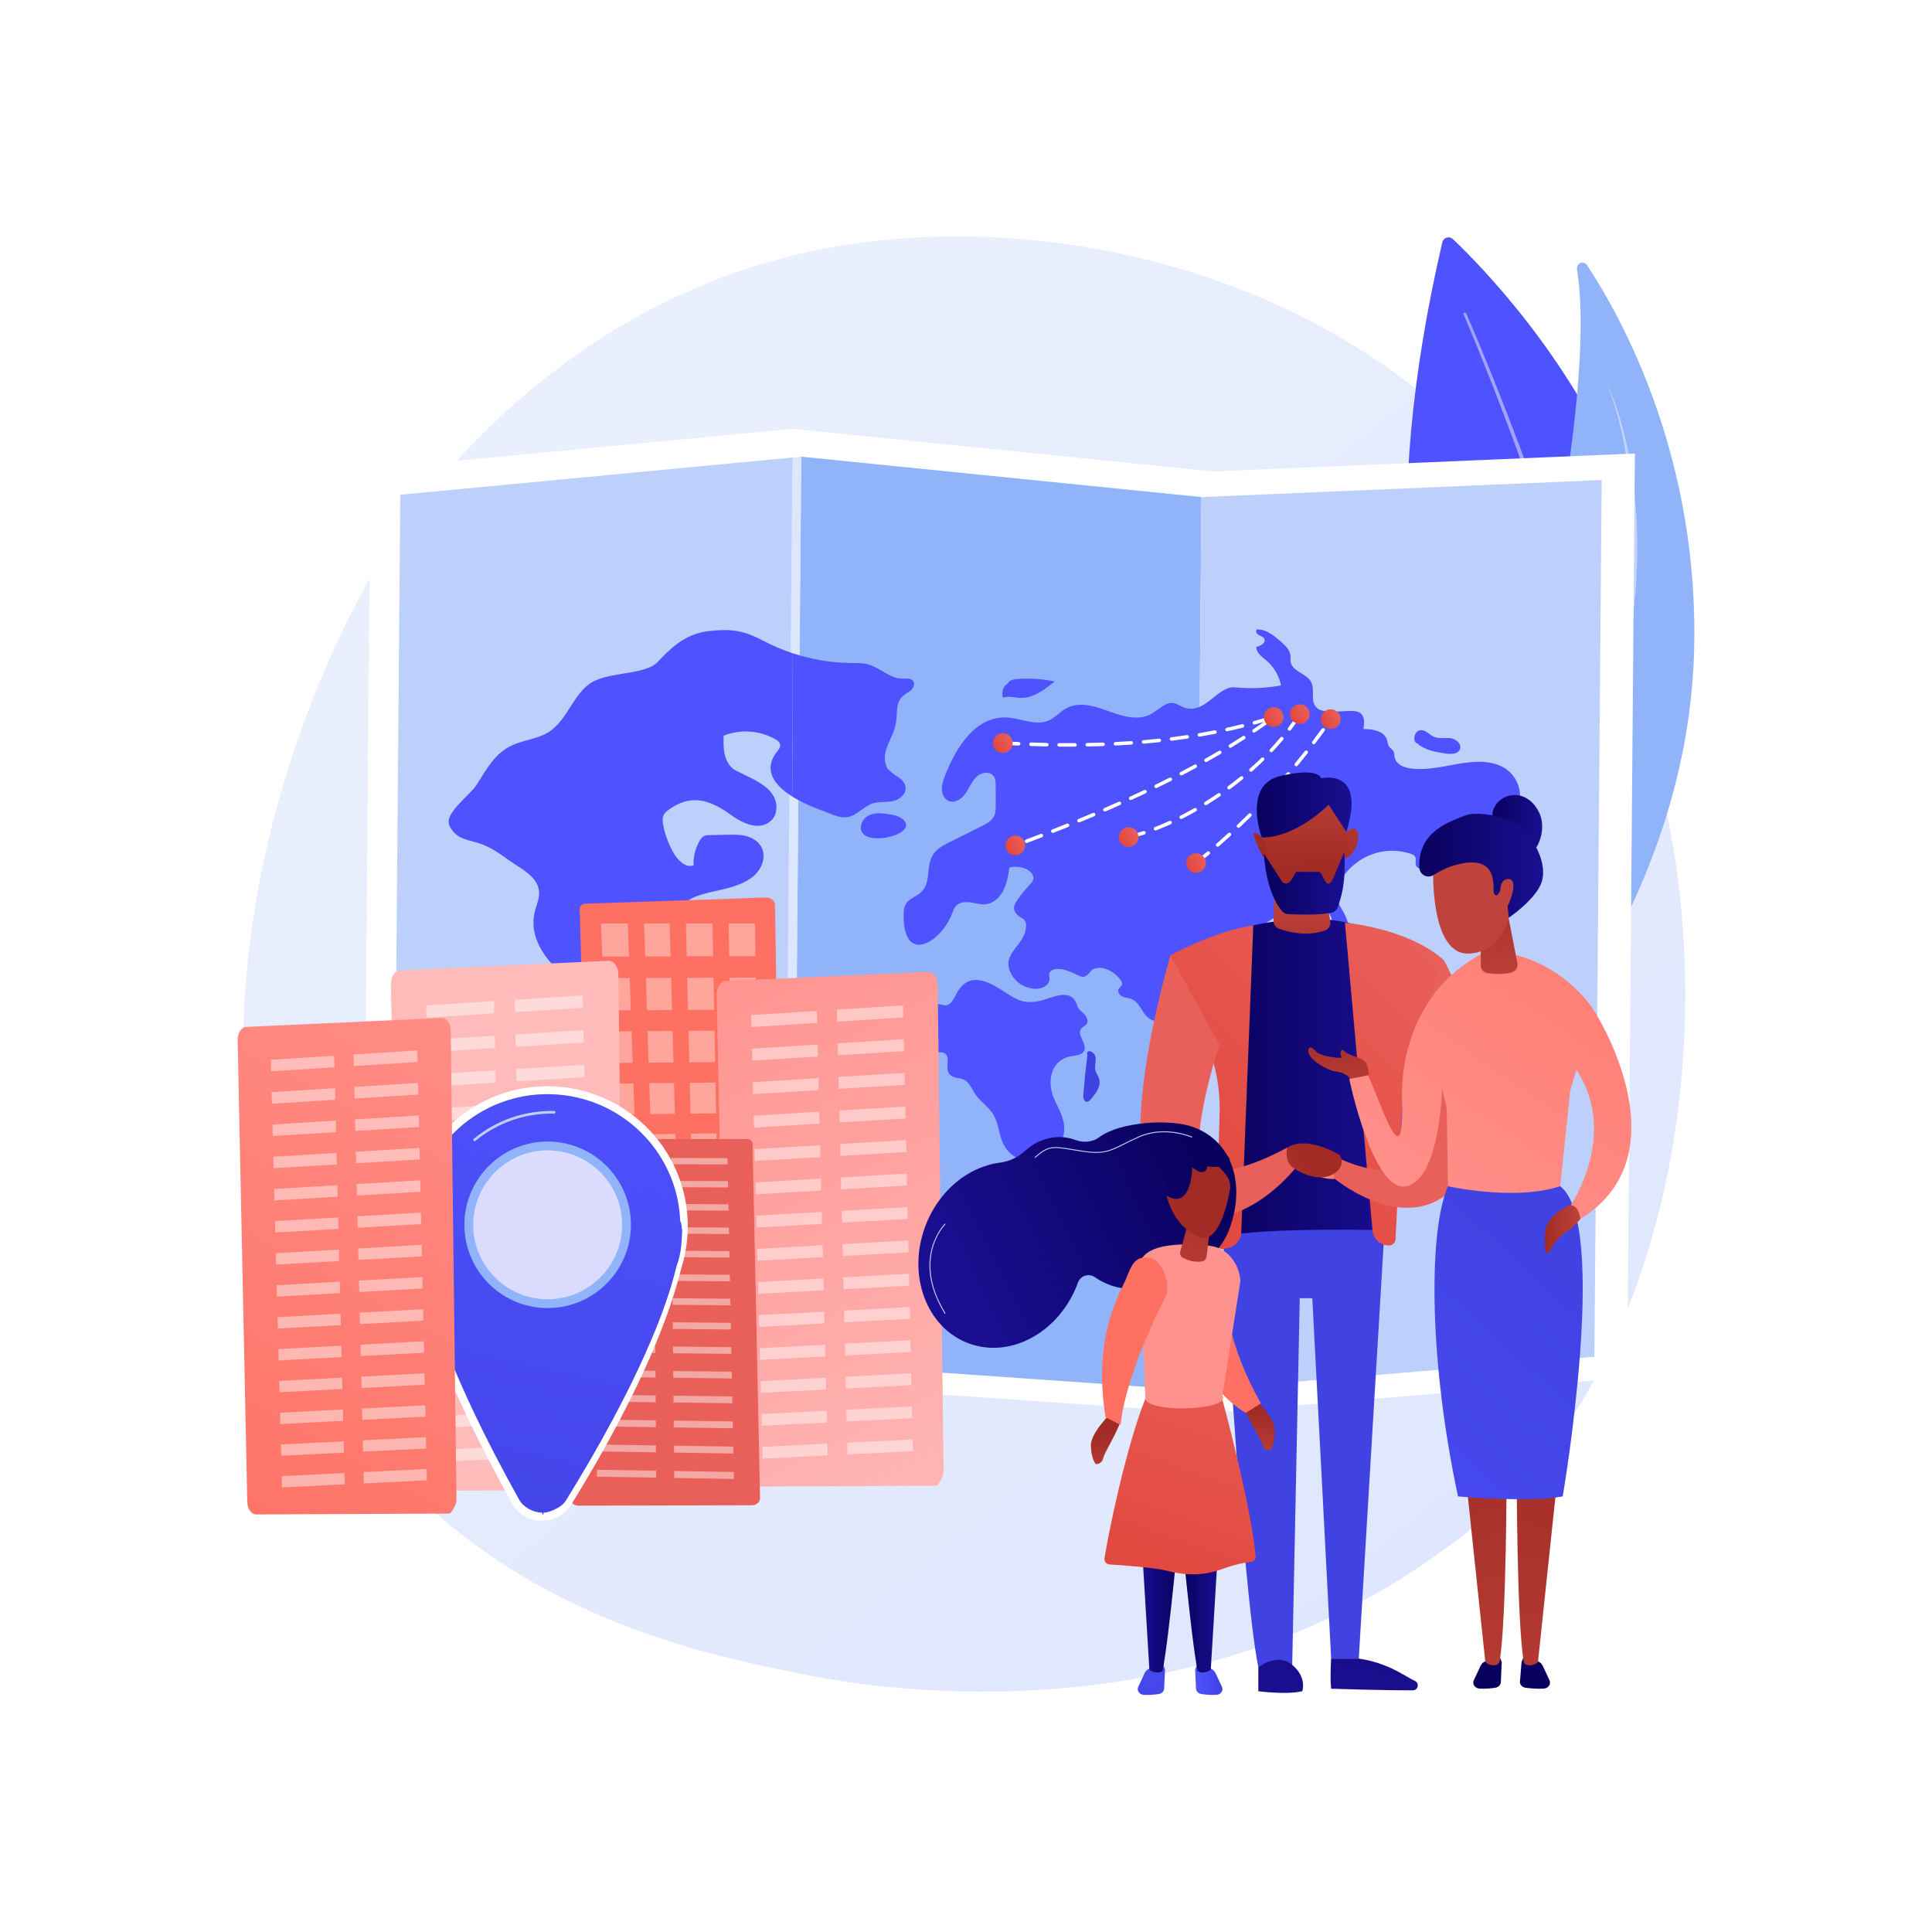 <?xml version="1.0" encoding="utf-8"?>
<!-- Generator: Adobe Illustrator 27.5.0, SVG Export Plug-In . SVG Version: 6.00 Build 0)  -->
<svg version="1.1" xmlns="http://www.w3.org/2000/svg" xmlns:xlink="http://www.w3.org/1999/xlink" x="0px" y="0px"
	 viewBox="0 0 3710 3710" style="enable-background:new 0 0 3710 3710;" xml:space="preserve">
<g id="Background">
	<g>
		<g>
			<rect style="fill:#FFFFFF;" width="3710" height="3710"/>
		</g>
	</g>
</g>
<g id="Illustration">
	<g>
		<linearGradient id="SVGID_1_" gradientUnits="userSpaceOnUse" x1="3598.553" y1="4073.953" x2="1110.222" y2="983.602">
			<stop  offset="0" style="stop-color:#DAE3FE"/>
			<stop  offset="1" style="stop-color:#E9EFFD"/>
		</linearGradient>
		<path style="fill:url(#SVGID_1_);" d="M2913.854,2855.353c-57.115,60.128-111.157,98.904-153.854,129.54
			c-501.899,360.118-1095.779,255.146-1221.996,229.51c-186.382-37.855-547.077-110.671-807.124-417.336
			c-389.556-459.389-304.265-1168.124-27.04-1675.47c50.058-91.608,351.251-577.449,951.528-655.916
			c363.281-47.487,786.75,48.289,1093.414,305.213C3392.498,1310.201,3346.672,2399.696,2913.854,2855.353z"/>
		<g>
			
				<linearGradient id="SVGID_00000044179208214913715370000011150524888391118210_" gradientUnits="userSpaceOnUse" x1="3179.569" y1="710.039" x2="3742.107" y2="-126.167">
				<stop  offset="0" style="stop-color:#4F52FF"/>
				<stop  offset="1" style="stop-color:#4042E2"/>
			</linearGradient>
			<path style="fill:url(#SVGID_00000044179208214913715370000011150524888391118210_);" d="M2789.988,459.111
				c104.656,99.332,690.084,702.261,222.984,1353.245c0,0-487.589-297.716-243.281-1347.197
				C2771.827,455.979,2783.151,452.622,2789.988,459.111z"/>
			<path style="opacity:0.47;fill:#FFFFFF;" d="M2810.601,603.797c18.119,42.293,35.386,85.016,52.27,127.852
				c16.866,42.851,33.239,85.896,49.105,129.125c31.733,86.453,61.536,173.616,88.621,261.6
				c27.014,87.99,51.479,176.8,71.014,266.656c9.91,44.893,18.188,90.125,24.719,135.556c6.464,45.428,11.133,91.132,12.146,136.872
				l0,0.027c0.075,3.425,2.913,6.141,6.339,6.064c3.425-0.076,6.14-2.914,6.065-6.339l0-0.04
				c-1.329-46.416-6.351-92.517-13.157-138.246c-6.876-45.73-15.498-91.156-25.741-136.18
				c-20.205-90.123-45.313-178.999-72.952-266.994c-27.709-87.986-58.119-175.077-90.449-261.426
				c-16.164-43.176-32.833-86.159-49.994-128.945c-17.183-42.783-34.727-85.394-53.17-127.689c-0.581-1.33-2.129-1.938-3.459-1.358
				c-1.325,0.577-1.934,2.116-1.366,3.443L2810.601,603.797z"/>
		</g>
		<g>
			<path style="fill:#91B3FA;" d="M2910.808,2080.413c0,0-103.629-168.325-44.816-444.281
				c54.568-256.04,203.246-862.842,162.293-1119.328c-1.814-11.361,13.011-17.218,19.345-7.612
				c67.947,103.036,217.841,374.467,205.29,748.495C3236.735,1740.015,2910.808,2080.413,2910.808,2080.413z"/>
			<path style="opacity:0.45;fill:#FFFFFF;" d="M3087.181,741.667c5.49,12.458,9.583,25.475,13.768,38.4l5.665,19.593
				c1.833,6.542,3.301,13.19,4.969,19.775c0.795,3.303,1.655,6.589,2.396,9.903l2.024,9.991l4.039,19.971l3.199,20.125
				c0.97,6.72,2.359,13.37,3.033,20.134c7.19,53.819,10.017,108.229,8.007,162.463c-1.796,54.203-6.367,108.387-15.482,161.889
				l-3.158,20.099l-1.609,10.045l-2.074,9.962l-8.292,39.848c-1.427,6.635-2.663,13.291-4.243,19.911l-4.713,19.863l-9.427,39.724
				c-13.049,52.85-26.52,105.597-40.822,158.139c-14.242,52.556-29.067,104.961-43.862,157.416
				c-14.72,52.47-29.928,104.859-42.72,157.966c-3.345,13.232-6.041,26.645-8.958,39.987c-1.536,6.653-2.63,13.414-3.874,20.135
				c-1.175,6.737-2.531,13.434-3.556,20.197c-4.147,27.046-6.597,54.405-6.101,81.8c0.016,0.858,0.723,1.54,1.58,1.525
				c0.825-0.015,1.488-0.671,1.522-1.485l0.004-0.085l0.824-20.327l0.205-5.075c0.079-1.691,0.338-3.374,0.5-5.061l1.103-10.114
				c1.124-13.511,3.69-26.87,5.758-40.267c1.176-6.68,2.685-13.312,4.01-19.968c1.395-6.643,2.635-13.312,4.325-19.902
				c3.22-13.206,6.21-26.449,9.859-39.559c13.866-52.587,29.48-104.778,45.012-157.013l23.218-78.407
				c7.466-26.225,15.071-52.41,22.253-78.723c7.35-26.263,14.411-52.611,21.308-79.002c3.541-13.172,6.761-26.427,10.109-39.649
				l9.921-39.697l9.473-39.809l4.737-19.903c1.589-6.633,2.781-13.392,4.191-20.08l8.145-40.231l2.035-10.057l1.573-10.142
				l3.079-20.295l3.078-20.294c0.978-6.771,2.219-13.507,2.737-20.338l4.025-40.86c1.647-13.592,1.832-27.305,2.635-40.963
				c0.585-13.672,1.688-27.323,1.338-41.021c0.852-54.73-3.174-109.516-11.577-163.545c-0.821-6.788-2.344-13.471-3.583-20.191
				l-3.902-20.128l-4.74-19.95l-2.373-9.966c-0.857-3.306-1.833-6.583-2.744-9.875c-7.128-26.353-15.757-52.395-27.501-77.05
				c-0.046-0.095-0.16-0.136-0.256-0.091C3087.177,741.452,3087.14,741.572,3087.181,741.667z"/>
		</g>
		<g>
			<polygon style="fill:#FFFFFF;" points="2330.533,905.299 1521.574,823.522 711.291,900.607 696.34,2694.033 1506.291,2656.862 
				2315.461,2713.301 3124.66,2645.391 3139.453,870.825 			"/>
			<polygon style="fill:#BDD0FB;" points="1524.01,2616.131 754.449,2651.382 768.632,950.067 1538.508,876.952 			"/>
			<polygon style="fill:#91B3FA;" points="2292.829,2669.682 1524.01,2616.131 1538.508,876.952 2307.127,954.54 			"/>
			<polygon style="fill:#BDD0FB;" points="3061.674,2605.271 2292.829,2669.682 2307.127,954.54 3075.707,921.847 			"/>
			
				<rect x="1513.84" y="876.844" transform="matrix(1 0.009 -0.009 1 15.645 -13.515)" style="opacity:0.47;fill:#FFFFFF;" width="17.417" height="1739.717"/>
			<g>
				
					<linearGradient id="SVGID_00000075161942401469577100000014624222484523911830_" gradientUnits="userSpaceOnUse" x1="2667.484" y1="1297.715" x2="2561.057" y2="1439.617">
					<stop  offset="0" style="stop-color:#4F52FF"/>
					<stop  offset="1" style="stop-color:#4042E2"/>
				</linearGradient>
				<path style="fill:url(#SVGID_00000075161942401469577100000014624222484523911830_);" d="M2087.88,2028.381
					c-3.103,24.266-5.629,48.611-7.576,73.006c-0.465,5.821,0.669,13.731,6.288,14.3c3.383,0.342,6.198-2.495,8.478-5.103
					c9.681-11.075,20.081-25.359,15.397-39.483c-1.743-5.256-5.453-9.677-6.881-15.034c-2.147-8.057,1.218-16.63,0.353-24.939
					c-0.865-8.309-10.848-16.482-16.437-10.448L2087.88,2028.381z"/>
				
					<linearGradient id="SVGID_00000152259797377654331250000011668078142522498456_" gradientUnits="userSpaceOnUse" x1="1302.81" y1="1057.334" x2="1586.612" y2="-204.574">
					<stop  offset="0" style="stop-color:#4F52FF"/>
					<stop  offset="1" style="stop-color:#4042E2"/>
				</linearGradient>
				<path style="fill:url(#SVGID_00000152259797377654331250000011668078142522498456_);" d="M1465.063,1230.151
					c-38.075-20.126-62.022-22.848-103.015-18.386c-38.666,4.209-64.793,23.634-91.34,51.316
					c-6.039,6.297-11.905,13.187-19.736,16.802c-32.808,15.146-74.417,12.093-107.919,27.044
					c-39.878,17.795-51.129,73.145-87.551,97.617c-21.084,14.166-47.653,15.957-70.804,26.095
					c-34.272,15.007-50.078,46.179-69.541,76.516c-11.968,18.655-56.049,50.62-53.55,72.437c0.455,3.973,2.121,7.707,4.21,11.074
					c12.138,19.565,30.267,21.625,49.393,27.213c25.27,7.382,40.514,18.723,62.872,34.538c23.317,16.493,55.04,30.917,57.058,60.064
					c0.937,13.525-5.376,26.306-8.463,39.484c-13.924,59.436,37.75,112.824,88.043,144.966
					c50.294,32.142,109.634,63.896,125.631,122.77c1.458,5.367,2.685,11.188,6.589,15.029c14.683,14.444,25.678-18.23,30.127-28.617
					c2.864-6.688,0.269-14.717-4.206-20.38c-4.476-5.663-10.583-9.634-16.088-14.225c-18.576-15.491-30.625-39.08-32.53-63.684
					c-0.242-3.128-0.264-6.512,1.447-9.104c8.719-13.198,30.45-18.611,41.109-34.602c15.249-22.877,18.73-44.582,21.325-71.731
					c9.536-99.744,100.346-64.436,157.351-108.663c10.611-8.233,18.587-21.23,20.414-34.509c1.007-7.323,0.145-14.731-3.177-21.473
					c-5.611-11.391-17.086-18.722-29.031-22.002c-11.945-3.281-24.494-3.042-36.85-2.78c-11.468,0.243-22.936,0.486-34.405,0.729
					c-3.39,0.072-6.881,0.165-9.99,1.567c-4.393,1.981-7.368,6.27-9.75,10.571c-7.672,13.86-11.455,29.993-10.775,45.949
					c-15.116,5.315-29.795-9.097-38.04-23.239c-9.518-16.325-16.36-34.315-20.147-52.973c-1.463-7.209-2.361-15.188,1.244-21.541
					c1.988-3.503,5.146-6.11,8.333-8.484c12.84-9.565,27.654-16.795,43.389-18.515c26.872-2.938,52.991,10.32,75.021,26.573
					c21.157,15.606,55.664,34.283,79.402,11.855c12.255-11.579,12.474-32.657,3.936-47.381
					c-13.869-23.916-49.236-36.429-72.279-48.506c-10.786-5.653-17.713-17.288-20.775-29.388c-3.063-12.1-2.772-24.802-2.46-37.306
					c31.892-13.032,69.372-10.484,99.342,6.755c4.253,2.447,8.79,5.851,9.293,10.859c0.516,5.146-3.416,9.441-6.519,13.502
					c-27.585,36.092-2.789,65.232,29.672,85.599c0.775-91.511,0.983-183.492,1.035-275.098
					C1502.665,1247.995,1483.471,1239.88,1465.063,1230.151z"/>
				
					<linearGradient id="SVGID_00000054242503068835743930000004431728241024239036_" gradientUnits="userSpaceOnUse" x1="1685.102" y1="1143.313" x2="1968.904" y2="-118.595">
					<stop  offset="0" style="stop-color:#4F52FF"/>
					<stop  offset="1" style="stop-color:#4042E2"/>
				</linearGradient>
				<path style="fill:url(#SVGID_00000054242503068835743930000004431728241024239036_);" d="M1753.416,1307.646
					c-4.443-5.991-13.263-4.481-20.561-4.433c-23.31,0.151-41.83-20.174-64.238-26.823c-11.742-3.484-24.174-3.088-36.388-3.273
					c-37.245-0.566-74.38-6.93-109.868-18.63c-0.053,91.607-0.261,183.587-1.035,275.098c20.231,12.693,43.438,21.981,58.804,27.412
					c16.303,5.764,31.867,15.24,49.292,11.694c16.173-3.291,30.725-21.552,47.486-26.204c12.141-3.37,25.107-1.601,37.431-4.162
					c12.324-2.561,25.171-12.114,24.661-25.107c-0.415-10.58-9.405-18.539-18.349-23.688c0,1.01-15.496-11.67-16.964-14.417
					c-13.522-27.101,6.139-50.971,13.663-74.367c10.893-33.873-5.239-53.789,28.266-72.547
					C1752.741,1324.21,1758.347,1314.297,1753.416,1307.646z"/>
				
					<linearGradient id="SVGID_00000114056895388264017610000012516277310128675968_" gradientUnits="userSpaceOnUse" x1="1593.961" y1="1122.818" x2="1877.764" y2="-139.092">
					<stop  offset="0" style="stop-color:#4F52FF"/>
					<stop  offset="1" style="stop-color:#4042E2"/>
				</linearGradient>
				<path style="fill:url(#SVGID_00000114056895388264017610000012516277310128675968_);" d="M1300.623,2165.433
					c5.835,12.289,10.623,23.891,11.894,33.77c5.528,42.968-30.234,95.84-45.44,135.068c-4.229,10.909-8.539,22.518-6.634,34.105
					c0.802,4.881,2.681,9.492,4.552,14.05c13.807,33.641,40.937,64.088,65.039,90.031c8.241-22.242,7.631-75.654,5.37-99.349
					c-0.746-7.815-2.048-15.994,0.734-23.301c8.925-23.432,37.973-55.673,58.003-69.649c19.632-13.699,45.435-24.698,50.522-48.624
					c1.956-9.2,0.31-19.051,3.19-27.987c1.726-5.357,4.971-10.022,7.56-14.999c12.699-24.418,19.905-71.556-5.524-88.9
					c-28.424-19.388-68.653,9.008-93.041-22.617c-3.679-4.771-6.42-10.327-10.607-14.628c-7.769-7.981-19.705-10.507-30.506-8.638
					C1243.846,2066.209,1279.254,2120.426,1300.623,2165.433z"/>
				
					<linearGradient id="SVGID_00000170259194885208400220000006747617546081190839_" gradientUnits="userSpaceOnUse" x1="2403.04" y1="1304.778" x2="2686.843" y2="42.866">
					<stop  offset="0" style="stop-color:#4F52FF"/>
					<stop  offset="1" style="stop-color:#4042E2"/>
				</linearGradient>
				<path style="fill:url(#SVGID_00000170259194885208400220000006747617546081190839_);" d="M1752.047,1810.48
					c22.701,15.02,61.886-17.931,76.296-56.452c1.804-4.822,3.475-9.855,6.778-13.736c6.724-7.901,18.29-8.911,28.368-7.454
					c10.077,1.457,20.125,4.802,30.217,3.463c14.482-1.921,26.445-13.422,33.207-26.808s9.196-28.59,11.537-43.499
					c10.714-2.732,22.294-1.679,32.383,2.944c7.79,3.57,15.481,11.441,13.306,19.963c-0.999,3.914-3.887,6.956-6.607,9.866
					c-8.497,9.091-16.413,18.763-23.679,28.932c-4.483,6.273-8.882,14.454-5.517,21.436c9.169,19.026,25.937,9.128,21.118,36.336
					c-6.065,34.084-50.823,48.016-25.254,88.733c9.357,14.901,26.375,23.813,43.534,24.618c12.312,0.578,27.471-6.019,27.629-18.767
					c0.047-3.779-1.302-7.668-0.157-11.257c1.49-4.669,6.604-6.955,11.303-7.694c15.375-2.419,30.236,5.565,44.424,12.152
					c4.283,1.989,9.396,3.84,13.468,1.425c13.266-7.867,7.076-14.358,25.113-16.095c15.38-1.482,33.377,10.784,42.089,22.912
					c2.094,2.916,3.988,6.673,2.661,10.036c-1.154,2.923-4.342,4.428-5.952,7.11c-2.652,4.42,0.019,10.527,4.202,13.415
					c4.182,2.888,9.385,3.523,14.31,4.572c23.109,4.921,23.65,27.709,39.979,39.082c13.257,9.233,47.028,11.055,44.047-15.504
					c-1.089-9.708-10.511-17.695-8.966-27.336c1.36-8.487,10.58-13.005,18.83-14.086s17.054-0.273,24.43-4.247
					c4.916-2.649,8.627-7.152,13.108-10.526c27.579-20.768,92.911-3.124,114.072,20.16c19.771,21.755,21.986,59.248,47.432,73.344
					c-2.972-28.91-17.075-56.436-38.535-75.208c-3.947-3.452-8.288-6.828-10.358-11.727c-1.738-4.113-1.638-8.776-1.417-13.259
					c1.128-22.898,5.471-44.221,11.512-65.596c-0.722,2.555,16.151-43.892,4.017-35.105c21.712-15.722,69.099-41.549,96.31-39.867
					c14.169,0.876,28.156,9.354,34.105,22.686c5.949,13.332,2.361,31.058-9.352,39.354c-11.213,7.942-26.776,6.416-38.166,14.084
					c-10.967,7.382-15.65,23.316-10.513,35.765c7.139-10.181,17.927-17.557,29.78-20.36c15.907-3.762,33.971,0.199,47.707-8.914
					c10.133-6.723,15.455-19.568,15.578-32.022c0.123-12.453-4.334-24.534-10.297-35.353c-4.313-7.825-9.506-15.32-11.813-24.006
					c-3.701-13.928,0.682-29.09,8.474-41.077c28.969-44.569,82.592-63.833,132.2-47.445c3.302,1.091,6.826,2.554,8.544,5.669
					c2.492,4.519,0.091,10.286,1.146,15.372c1.663,8.015,13.48,11.049,18.573,4.768c3.52-4.341,3.302-10.604,4.634-16.1
					c3.465-14.29,17.542-23.033,31.228-27.108c16.73-4.981,61.683-27.976,66.303,2.426c0.405,2.661,0.321,5.471,1.436,7.906
					c3.138,6.854,13.645,5.87,18.642,0.322c10.303-11.442,12.113-30.234,22.091-43.018c8.832-11.314,21.872-18.094,29.262-30.723
					c18.316-31.294,4.365-72.194-27.497-87.35c-30.53-14.522-66.056-8.081-99.128-1.93c-22.768,4.234-100.964,20.466-106.531-17.69
					c-0.456-3.128-0.357-6.459-1.82-9.236c-1.812-3.438-5.604-5.241-7.914-8.343c-2.948-3.96-3.068-9.369-4.656-14.089
					c-5.77-17.144-27.509-20.286-45.055-20.497c1.769-10.633,2.73-23.586-5.535-30.167c-4.671-3.72-10.975-4.129-16.864-4.39
					c-15.302-0.676-52.21,5.007-64.896-4.255c-16.804-12.268-5.23-33.166-12.553-50.086c-7.786-17.969-36.731-20.467-39.949-39.875
					c-0.696-4.197,0.064-8.523-0.421-12.752c-1.182-10.315-9.305-18.088-16.903-24.879c-13.771-12.309-29.372-25.332-47.565-24.851
					c-3.42,2.796-0.348,8.663,3.508,10.766s8.782,3.195,10.734,7.227c3.744,7.734-6.991,14.083-15.205,15.702
					c-0.4,11.302,10.585,18.79,19.071,25.92c14.333,12.044,24.518,29.266,28.355,47.952c-28.917,5.372-58.544,6.631-87.79,3.731
					c-35.238-3.494-57.873,54.366-99.639,38.328c-6.169-2.37-11.685-6.622-18.15-7.888c-16.259-3.185-29.356,12.749-43.968,20.784
					c-22.247,12.234-49.523,5.89-73.365-2.534c-28.489-10.065-63.131-24.516-91.847-7.154c-10.732,6.491-19.305,16.59-30.667,21.807
					c-23.849,10.951-50.907-2.494-76.88-5.072c-64.081-6.361-102.645,58.506-123.463,112.524c-3.16,8.199-5.993,16.811-5.58,25.627
					c0.413,8.816,4.741,17.941,12.518,21.57c11.524,5.377,24.914-3.164,32.436-13.675c7.522-10.511,12.094-23.357,21.298-32.323
					c9.203-8.966,26.115-11.85,33.384-1.15c3.577,5.265,3.723,12.155,3.736,18.59c0.025,12.221,0.05,24.441,0.075,36.662
					c0.014,6.721-0.017,13.674-2.656,19.816c-4.406,10.255-14.917,15.916-24.682,20.805c-21.208,10.619-42.416,21.238-63.625,31.856
					c-7.159,3.584-14.402,7.224-20.48,12.531c-27.704,24.189-9.088,57.667-30.461,80.958c-8.628,9.402-22.94,12.229-30.016,22.928
					c-5.229,7.907-5.203,18.195-4.984,27.772C1735.824,1789.263,1742.468,1804.142,1752.047,1810.48z"/>
				
					<linearGradient id="SVGID_00000103253068694061658750000015505484219662582451_" gradientUnits="userSpaceOnUse" x1="2738.085" y1="1380.128" x2="3021.888" y2="118.218">
					<stop  offset="0" style="stop-color:#4F52FF"/>
					<stop  offset="1" style="stop-color:#4042E2"/>
				</linearGradient>
				<path style="fill:url(#SVGID_00000103253068694061658750000015505484219662582451_);" d="M2491.446,2013.737
					c-8.587,16.062-7.401,37.057-26.807,45.925c-12.909,5.899-29.433,3.206-39.946,12.945c-11.993,11.111-8.862,30.814-6.544,47.296
					c0.416,2.955,0.75,6.093-0.417,8.824c-3.09,7.232-14.171,7.042-17.971,13.902c-3.262,5.889,0.78,13.312,5.645,17.865
					c14.822,13.872,38.912,15.689,55.522,4.188c4.42-3.06,9.208-7.15,14.374-5.838c6.026,1.53,8.047,9.099,9.684,15.291
					c3.484,13.18,10.363,25.849,21.234,33.625c34.198,24.455,82.308-5.305,120.286,29.202c4.665,4.239,9.104,9.278,10.465,15.545
					c1.472,6.772-0.729,14.549,2.951,20.353c4.608,7.268,15.949,6.282,22.15,0.419c6.201-5.864,8.691-14.695,11.281-22.963
					c2.59-8.268,5.987-17.007,13.11-21.631c11.994-7.78,25.664-4.803,32.304-20.63c8.281-20.188-16.428-36.909-8.585-55.303
					c3.501-8.213,9.1-17.176,5.586-25.384c-1.785-4.168-5.571-6.956-8.698-10.188c-14.637-15.136-17.126-29.378-36.628-38.611
					c-12.444-5.891-38.226,1.731-43.335-19.74c-1.331-5.595,0.576-12.619-3.595-16.438c-2.364-2.165-5.822-2.313-8.979-2.301
					c-21.822,0.079-47.775,0.417-60.212-18.133c-13.745-20.501-15.357-35.284-43.27-25.103
					C2500.897,2000.556,2495.225,2006.669,2491.446,2013.737z"/>
				
					<linearGradient id="SVGID_00000047775383868220502050000000624035616892019370_" gradientUnits="userSpaceOnUse" x1="2040.966" y1="1601.515" x2="2415.992" y2="506.847">
					<stop  offset="0" style="stop-color:#4F52FF"/>
					<stop  offset="1" style="stop-color:#4042E2"/>
				</linearGradient>
				<path style="fill:url(#SVGID_00000047775383868220502050000000624035616892019370_);" d="M1840.979,1900.932
					c-4.547,6.526-7.111,14.387-11.908,20.719c-13.495,17.817-19.354,2.066-34.606,8.065c-5.266,2.075-9.926,5.769-15.417,7.075
					c-11.104,2.641-22.133-5.023-33.527-5.07c-43.887-0.184-20.85,72.803,0.397,86.799c3.932,2.59,8.891,2.627,13.553,2.579
					c14.469-0.146,28.938-0.293,43.408-0.439c4.125-0.042,8.544,0.005,11.943,2.423c10.467,7.447,0.495,25.844,6.79,37.26
					c4.319,7.832,14.355,9.288,22.937,10.899c18.139,3.405,22.108,23.826,33.212,36.424c14.273,16.193,27.891,22.722,35.937,46.231
					c4.777,13.96,6.433,29.063,12.734,42.36c12.959,27.344,46.573,42.079,74.578,32.692c28.005-9.388,46.877-41.717,41.871-71.727
					c-2.924-17.53-12.682-32.887-19.458-49.238c-13.706-33.073-4.434-73.348,33.54-79.658c9.584-1.592,21.758-2.15,25.335-11.486
					c5.154-13.453-14.73-29.191-6.486-40.882c2.968-4.209,8.713-5.715,11.321-10.171c3.505-5.99-0.484-13.742-5.367-18.589
					c-4.884-4.847-11.041-9.047-13.06-15.734c-11.355-37.654-48.65-14.121-73.537-9.158c-22.197,4.426-34.856,1.55-53.324-9.495
					C1913.248,1895.709,1869.917,1859.402,1840.979,1900.932z"/>
				
					<linearGradient id="SVGID_00000075850185488287980770000000082807622723594678_" gradientUnits="userSpaceOnUse" x1="1998.651" y1="1213.83" x2="2282.455" y2="-48.081">
					<stop  offset="0" style="stop-color:#4F52FF"/>
					<stop  offset="1" style="stop-color:#4042E2"/>
				</linearGradient>
				<path style="fill:url(#SVGID_00000075850185488287980770000000082807622723594678_);" d="M1935.54,1312.116
					c3.28-6.335,11.296-7.819,18.227-8.305c23.884-1.676,47.981-0.066,71.458,4.776c-19.434,15.809-41.13,32.427-65.839,31.567
					c-11.209-0.39-22.841-4.388-33.327-0.272c-2.453-7.644-1.099-16.482,3.517-22.966L1935.54,1312.116z"/>
				
					<linearGradient id="SVGID_00000154384537008811297060000002913826535385973683_" gradientUnits="userSpaceOnUse" x1="1790.924" y1="1167.113" x2="2074.726" y2="-94.797">
					<stop  offset="0" style="stop-color:#4F52FF"/>
					<stop  offset="1" style="stop-color:#4042E2"/>
				</linearGradient>
				<path style="fill:url(#SVGID_00000154384537008811297060000002913826535385973683_);" d="M1659.393,1602.838
					c24.372,19.955,110.346-6.672,70.237-32.428c-6.481-4.161-14.254-5.441-21.793-6.635c-10.135-1.604-20.529-3.204-30.569-1.052
					s-19.814,8.875-22.827,19.014C1651.541,1591.493,1653.906,1598.346,1659.393,1602.838z"/>
				
					<linearGradient id="SVGID_00000029020903742129891590000013058547597390076821_" gradientUnits="userSpaceOnUse" x1="2768.799" y1="1387.036" x2="3052.602" y2="125.127">
					<stop  offset="0" style="stop-color:#4F52FF"/>
					<stop  offset="1" style="stop-color:#4042E2"/>
				</linearGradient>
				<path style="fill:url(#SVGID_00000029020903742129891590000013058547597390076821_);" d="M2721.251,1427.276
					c15.076,13.674,36.185,17.038,56.052,19.838c9.916,1.397,22.899,1.018,26.323-8.71c3.611-10.259-8.044-19.732-18.535-20.921
					c-10.49-1.189-21.635,1.679-31.353-2.577c-8.62-3.775-15.408-12.888-24.768-12.806c-10.897,0.095-17.494,16.547-9.862,24.594
					L2721.251,1427.276z"/>
			</g>
		</g>
		<g>
			<path style="fill:#FFFFFF;" d="M2296.799,1660.72c-0.99,0-1.966-0.431-2.633-1.259c-1.172-1.452-0.944-3.58,0.508-4.751
				c7.81-6.292,15.689-12.784,23.42-19.296c1.429-1.204,3.563-1.016,4.761,0.409c1.204,1.427,1.02,3.559-0.406,4.761
				c-7.771,6.541-15.686,13.063-23.533,19.388C2298.29,1660.475,2297.541,1660.72,2296.799,1660.72z M2338.232,1625.988
				c-0.94,0-1.877-0.393-2.547-1.158c-1.224-1.407-1.079-3.54,0.327-4.768c7.589-6.617,15.211-13.41,22.652-20.187
				c1.389-1.257,3.517-1.158,4.774,0.223c1.257,1.379,1.158,3.516-0.221,4.773c-7.48,6.81-15.138,13.636-22.764,20.286
				C2339.812,1625.714,2339.021,1625.988,2338.232,1625.988z M2378.279,1589.671c-0.897,0-1.792-0.355-2.458-1.061
				c-1.281-1.356-1.218-3.494,0.138-4.776c7.385-6.965,14.729-14.055,21.827-21.068c1.33-1.31,3.468-1.3,4.778,0.03
				c1.313,1.326,1.3,3.466-0.026,4.778c-7.137,7.05-14.518,14.175-21.939,21.177
				C2379.945,1589.366,2379.11,1589.671,2378.279,1589.671z M2416.844,1551.786c-0.851,0-1.706-0.32-2.363-0.964
				c-1.333-1.305-1.359-3.443-0.053-4.778c7.081-7.241,14.132-14.619,20.956-21.931c1.277-1.366,3.412-1.437,4.778-0.163
				c1.363,1.274,1.435,3.412,0.165,4.776c-6.863,7.348-13.951,14.764-21.068,22.043
				C2418.6,1551.446,2417.722,1551.786,2416.844,1551.786z M2453.843,1512.369c-0.809,0-1.617-0.287-2.26-0.868
				c-1.389-1.249-1.498-3.385-0.251-4.773c6.777-7.521,13.518-15.181,20.038-22.769c1.224-1.417,3.355-1.572,4.764-0.36
				c1.416,1.216,1.577,3.349,0.363,4.765c-6.556,7.627-13.333,15.327-20.144,22.888
				C2455.687,1511.993,2454.767,1512.369,2453.843,1512.369z M2489.188,1471.472c-0.759,0-1.521-0.254-2.151-0.777
				c-1.439-1.191-1.637-3.321-0.446-4.758c6.438-7.767,12.855-15.699,19.082-23.576c1.155-1.46,3.283-1.712,4.745-0.556
				c1.465,1.156,1.713,3.281,0.554,4.746c-6.256,7.917-12.707,15.889-19.18,23.698
				C2491.125,1471.056,2490.161,1471.472,2489.188,1471.472z M2522.811,1429.145c-0.713,0-1.432-0.224-2.042-0.69
				c-1.485-1.13-1.772-3.25-0.643-4.735c6.078-7.985,12.162-16.175,18.088-24.346c1.092-1.508,3.211-1.848,4.719-0.751
				c1.511,1.096,1.848,3.209,0.752,4.72c-5.956,8.211-12.073,16.443-18.181,24.468
				C2524.836,1428.686,2523.83,1429.145,2522.811,1429.145z M2554.648,1385.462c-0.67,0-1.343-0.198-1.934-0.61
				c-1.528-1.069-1.9-3.176-0.831-4.705l0.841-1.206c1.063-1.531,3.167-1.914,4.702-0.85c1.531,1.064,1.914,3.169,0.848,4.704
				l-0.854,1.226C2556.763,1384.959,2555.714,1385.462,2554.648,1385.462z"/>
			<path style="fill:#FFFFFF;" d="M2167.346,1610.833c-1.531,0-2.917-1.048-3.286-2.602c-0.429-1.817,0.696-3.636,2.514-4.065
				c9.377-2.216,19.138-4.961,29.007-8.158c1.789-0.579,3.686,0.399,4.257,2.173c0.574,1.775-0.396,3.681-2.171,4.255
				c-10.047,3.255-19.986,6.05-29.541,8.307C2167.865,1610.805,2167.604,1610.833,2167.346,1610.833z M2218.922,1594.703
				c-1.359,0-2.64-0.827-3.155-2.169c-0.67-1.742,0.201-3.697,1.944-4.365c9.173-3.519,18.547-7.449,27.868-11.681
				c1.706-0.771,3.702-0.016,4.471,1.679c0.772,1.699,0.02,3.702-1.679,4.474c-9.44,4.288-18.943,8.269-28.238,11.836
				C2219.734,1594.631,2219.325,1594.703,2218.922,1594.703z M2268.31,1572.71c-1.234,0-2.425-0.678-3.019-1.854
				c-0.842-1.666-0.175-3.699,1.491-4.54c8.856-4.474,17.821-9.293,26.644-14.32c1.617-0.927,3.682-0.361,4.61,1.262
				c0.924,1.622,0.356,3.686-1.264,4.608c-8.922,5.083-17.986,9.957-26.941,14.482
				C2269.343,1572.594,2268.822,1572.71,2268.31,1572.71z M2315.435,1546.216c-1.132,0-2.237-0.568-2.874-1.599
				c-0.983-1.585-0.495-3.669,1.089-4.652c8.503-5.271,17.029-10.833,25.337-16.533c1.541-1.052,3.643-0.665,4.695,0.876
				c1.056,1.538,0.667,3.641-0.874,4.697c-8.394,5.758-17.006,11.379-25.595,16.704
				C2316.659,1546.052,2316.042,1546.216,2315.435,1546.216z M2360.158,1515.871c-1.036,0-2.056-0.474-2.719-1.369
				c-1.112-1.5-0.795-3.615,0.706-4.725c8.077-5.977,16.118-12.223,23.899-18.563c1.452-1.178,3.577-0.955,4.755,0.485
				c1.178,1.447,0.96,3.575-0.485,4.755c-7.863,6.406-15.99,12.717-24.15,18.755
				C2361.56,1515.655,2360.854,1515.871,2360.158,1515.871z M2402.24,1481.923c-0.937,0-1.871-0.388-2.537-1.148
				c-1.231-1.401-1.095-3.535,0.307-4.768c7.602-6.685,15.076-13.596,22.216-20.545c1.34-1.302,3.478-1.272,4.778,0.066
				c1.3,1.336,1.27,3.476-0.066,4.778c-7.219,7.026-14.779,14.017-22.467,20.776
				C2403.831,1481.646,2403.036,1481.923,2402.24,1481.923z M2441.182,1444.415c-0.835,0-1.666-0.305-2.32-0.922
				c-1.356-1.282-1.419-3.42-0.135-4.776c6.992-7.404,13.759-14.992,20.108-22.554c1.194-1.424,3.336-1.62,4.758-0.414
				c1.432,1.199,1.617,3.331,0.416,4.76c-6.431,7.662-13.288,15.35-20.372,22.848
				C2442.974,1444.061,2442.08,1444.415,2441.182,1444.415z M2476.177,1403.227c-0.709,0-1.425-0.223-2.036-0.685
				c-1.488-1.127-1.782-3.247-0.653-4.735c6.167-8.143,12.01-16.445,17.366-24.676c1.016-1.562,3.108-2.008,4.672-0.99
				s2.009,3.112,0.99,4.676c-5.441,8.364-11.377,16.8-17.643,25.072C2478.21,1402.765,2477.2,1403.227,2476.177,1403.227z"/>
			<path style="fill:#FFFFFF;" d="M1971.298,1618.734c-1.369,0-2.656-0.838-3.164-2.194c-0.653-1.747,0.231-3.696,1.98-4.35
				c9.533-3.573,19.002-7.165,28.406-10.775c1.742-0.672,3.696,0.2,4.365,1.944c0.67,1.742-0.201,3.697-1.944,4.365
				c-9.417,3.616-18.906,7.215-28.459,10.795C1972.093,1618.663,1971.694,1618.734,1971.298,1618.734z M2021.782,1599.399
				c-1.349,0-2.623-0.817-3.148-2.15c-0.68-1.737,0.178-3.697,1.917-4.377c9.486-3.712,18.9-7.445,28.238-11.197
				c1.726-0.701,3.702,0.144,4.395,1.874c0.696,1.732-0.142,3.701-1.874,4.395c-9.358,3.761-18.791,7.502-28.297,11.22
				C2022.61,1599.323,2022.191,1599.399,2021.782,1599.399z M2071.965,1579.291c-1.33,0-2.59-0.792-3.125-2.099
				c-0.709-1.726,0.115-3.699,1.841-4.408c9.427-3.867,18.778-7.757,28.047-11.671c1.716-0.724,3.699,0.079,4.425,1.8
				c0.726,1.719-0.079,3.7-1.798,4.426c-9.288,3.92-18.659,7.82-28.106,11.697
				C2072.83,1579.208,2072.394,1579.291,2071.965,1579.291z M2121.796,1558.317c-1.31,0-2.554-0.764-3.105-2.041
				c-0.739-1.712,0.05-3.7,1.762-4.441c9.358-4.044,18.633-8.11,27.812-12.202c1.719-0.756,3.702,0.008,4.461,1.711
				c0.762,1.706-0.007,3.702-1.709,4.463c-9.206,4.101-18.501,8.178-27.885,12.232
				C2122.696,1558.226,2122.241,1558.317,2121.796,1558.317z M2171.204,1536.37c-1.284,0-2.508-0.732-3.075-1.975
				c-0.776-1.698-0.03-3.702,1.666-4.478c9.278-4.238,18.458-8.505,27.535-12.797c1.696-0.803,3.706-0.074,4.501,1.609
				c0.795,1.688,0.076,3.702-1.61,4.499c-9.104,4.306-18.31,8.586-27.614,12.837
				C2172.15,1536.273,2171.672,1536.37,2171.204,1536.37z M2220.107,1513.327c-1.254,0-2.458-0.7-3.042-1.901
				c-0.815-1.678-0.115-3.701,1.561-4.517c9.179-4.463,18.247-8.955,27.205-13.475c1.66-0.845,3.696-0.175,4.537,1.493
				c0.841,1.666,0.172,3.699-1.495,4.539c-8.985,4.537-18.085,9.042-27.291,13.522
				C2221.106,1513.218,2220.602,1513.327,2220.107,1513.327z M2268.396,1489.037c-1.221,0-2.399-0.661-2.999-1.818
				c-0.861-1.655-0.221-3.696,1.435-4.557c9.094-4.735,18.112-9.529,26.802-14.248c1.65-0.888,3.692-0.282,4.583,1.358
				s0.284,3.691-1.359,4.582c-8.728,4.737-17.778,9.549-26.905,14.302C2269.455,1488.915,2268.921,1489.037,2268.396,1489.037z
				 M2315.963,1463.334c-1.181,0-2.33-0.62-2.95-1.724c-0.914-1.627-0.337-3.687,1.29-4.601c8.912-5.005,17.765-10.093,26.308-15.12
				c1.61-0.949,3.679-0.407,4.626,1.198c0.944,1.609,0.409,3.679-1.201,4.626c-8.579,5.05-17.471,10.161-26.42,15.19
				C2317.091,1463.195,2316.524,1463.334,2315.963,1463.334z M2362.606,1436.013c-1.138,0-2.25-0.574-2.887-1.617
				c-0.973-1.592-0.472-3.671,1.122-4.644c8.681-5.307,17.323-10.732,25.687-16.122c1.567-1.015,3.656-0.563,4.672,1.01
				c1.01,1.567,0.558,3.659-1.01,4.669c-8.411,5.421-17.099,10.874-25.826,16.208
				C2363.813,1435.853,2363.206,1436.013,2362.606,1436.013z M2052.465,1433.806c-6.22,0-12.446-0.028-18.682-0.084
				c-1.868-0.017-3.366-1.543-3.349-3.409c0.017-1.868,1.637-3.278,3.409-3.349c10.143,0.091,20.266,0.107,30.373,0.05
				c0.007,0,0.013,0,0.02,0c1.858,0,3.369,1.5,3.379,3.359c0.01,1.866-1.491,3.387-3.359,3.399
				C2060.328,1433.794,2056.398,1433.806,2052.465,1433.806z M2087.886,1433.487c-1.838,0-3.346-1.472-3.379-3.318
				c-0.033-1.866,1.452-3.405,3.316-3.44c10.159-0.185,20.372-0.457,30.35-0.808c1.726-0.088,3.432,1.391,3.494,3.258
				c0.066,1.864-1.393,3.43-3.257,3.496c-10.018,0.353-20.266,0.625-30.462,0.812
				C2087.925,1433.487,2087.906,1433.487,2087.886,1433.487z M2010.164,1433.382c-0.02,0-0.043,0-0.066,0
				c-10.127-0.201-20.276-0.467-30.442-0.795c-1.864-0.061-3.329-1.622-3.267-3.486c0.056-1.828,1.557-3.27,3.372-3.27
				c0.04,0,0.076,0,0.112,0.002c10.14,0.328,20.256,0.594,30.356,0.792c1.868,0.038,3.349,1.58,3.313,3.445
				C2013.506,1431.912,2012.002,1433.382,2010.164,1433.382z M1956.137,1431.712c-0.05,0-0.096-0.002-0.142-0.003
				c-10.123-0.419-20.263-0.897-30.419-1.43c-1.861-0.097-3.293-1.688-3.197-3.55c0.096-1.864,1.564-3.323,3.554-3.197
				c10.13,0.53,20.243,1.008,30.34,1.427c1.864,0.078,3.316,1.651,3.237,3.516
				C1959.433,1430.29,1957.938,1431.712,1956.137,1431.712z M2141.92,1431.679c-1.788,0-3.283-1.406-3.372-3.212
				c-0.093-1.864,1.346-3.45,3.207-3.541c10.12-0.501,20.312-1.1,30.3-1.785c1.953-0.124,3.474,1.279,3.603,3.14
				c0.125,1.861-1.28,3.474-3.141,3.602c-10.031,0.688-20.266,1.29-30.426,1.793
				C2142.032,1431.677,2141.976,1431.679,2141.92,1431.679z M2195.868,1428.081c-1.739,0-3.214-1.331-3.362-3.093
				c-0.158-1.859,1.221-3.494,3.082-3.653c10.08-0.854,20.243-1.825,30.205-2.884c1.831-0.2,3.521,1.147,3.715,3.001
				c0.198,1.856-1.145,3.521-3.002,3.717c-10.008,1.066-20.217,2.041-30.35,2.9
				C2196.059,1428.078,2195.964,1428.081,2195.868,1428.081z M2249.641,1422.472c-1.679,0-3.135-1.251-3.349-2.96
				c-0.231-1.853,1.082-3.54,2.933-3.771c10.07-1.257,20.184-2.64,30.052-4.113c1.864-0.264,3.564,1.001,3.841,2.844
				c0.274,1.846-1,3.565-2.844,3.841c-9.922,1.48-20.088,2.871-30.211,4.133C2249.922,1422.463,2249.78,1422.472,2249.641,1422.472z
				 M2303.131,1414.625c-1.62,0-3.049-1.165-3.329-2.815c-0.31-1.839,0.927-3.583,2.768-3.895
				c9.991-1.696,20.025-3.534,29.825-5.462c1.811-0.373,3.61,0.83,3.969,2.661s-0.832,3.608-2.663,3.968
				c-9.859,1.942-19.953,3.791-30.003,5.495C2303.507,1414.61,2303.319,1414.625,2303.131,1414.625z M2408.114,1406.841
				c-1.085,0-2.155-0.523-2.805-1.491c-1.043-1.549-0.634-3.648,0.914-4.69c7.084-4.769,14.096-9.605,20.896-14.416
				c-5.821,1.719-11.69,3.392-17.544,5.005c-1.805,0.493-3.659-0.563-4.154-2.361c-0.495-1.8,0.561-3.659,2.359-4.156
				c9.753-2.684,19.54-5.542,29.089-8.493c1.775-0.548,3.672,0.449,4.223,2.23c0.551,1.784-0.445,3.676-2.23,4.227
				c-1.125,0.347-2.254,0.693-3.382,1.038c0.132,0.134,0.257,0.279,0.37,0.437c1.085,1.519,0.732,3.63-0.785,4.714
				c-8.091,5.784-16.528,11.631-25.067,17.38C2409.417,1406.655,2408.764,1406.841,2408.114,1406.841z M2356.195,1404.325
				c-1.551,0-2.95-1.076-3.296-2.654c-0.399-1.821,0.752-3.625,2.574-4.024c9.902-2.174,19.83-4.506,29.505-6.927
				c1.825-0.441,3.649,0.645,4.098,2.458c0.455,1.81-0.647,3.644-2.455,4.098c-9.74,2.437-19.731,4.783-29.696,6.97
				C2356.68,1404.301,2356.436,1404.325,2356.195,1404.325z"/>
			
				<linearGradient id="SVGID_00000167358795318765928980000004873855639269119421_" gradientUnits="userSpaceOnUse" x1="508.299" y1="1700.034" x2="546.072" y2="1700.034" gradientTransform="matrix(0.856 -0.518 0.518 0.856 1114.477 195.402)">
				<stop  offset="0" style="stop-color:#E1473D"/>
				<stop  offset="1" style="stop-color:#E9605A"/>
			</linearGradient>
			
				<circle style="fill:url(#SVGID_00000167358795318765928980000004873855639269119421_);" cx="2445.645" cy="1377.027" r="18.887"/>
			
				<linearGradient id="SVGID_00000180365170271988278480000001496572671364356258_" gradientUnits="userSpaceOnUse" x1="554.298" y1="1721.265" x2="592.072" y2="1721.265" gradientTransform="matrix(0.856 -0.518 0.518 0.856 1114.477 195.402)">
				<stop  offset="0" style="stop-color:#E1473D"/>
				<stop  offset="1" style="stop-color:#E9605A"/>
			</linearGradient>
			
				<circle style="fill:url(#SVGID_00000180365170271988278480000001496572671364356258_);" cx="2495.993" cy="1371.378" r="18.887"/>
			
				<linearGradient id="SVGID_00000057147843411379660390000006764525554197267379_" gradientUnits="userSpaceOnUse" x1="600.298" y1="1760.188" x2="638.071" y2="1760.188" gradientTransform="matrix(0.856 -0.518 0.518 0.856 1114.477 195.402)">
				<stop  offset="0" style="stop-color:#E1473D"/>
				<stop  offset="1" style="stop-color:#E9605A"/>
			</linearGradient>
			<circle style="fill:url(#SVGID_00000057147843411379660390000006764525554197267379_);" cx="2555.5" cy="1380.867" r="18.887"/>
			<g>
				
					<linearGradient id="SVGID_00000013159286815553647930000000274201270756230555_" gradientUnits="userSpaceOnUse" x1="-43.692" y1="1654.035" x2="-5.919" y2="1654.035" gradientTransform="matrix(0.856 -0.518 0.518 0.856 1114.477 195.402)">
					<stop  offset="0" style="stop-color:#E1473D"/>
					<stop  offset="1" style="stop-color:#E9605A"/>
				</linearGradient>
				
					<circle style="fill:url(#SVGID_00000013159286815553647930000000274201270756230555_);" cx="1949.548" cy="1623.436" r="18.887"/>
				
					<linearGradient id="SVGID_00000072984733471433102250000012406175693335516052_" gradientUnits="userSpaceOnUse" x1="150.92" y1="1753.111" x2="188.693" y2="1753.111" gradientTransform="matrix(0.856 -0.518 0.518 0.856 1114.477 195.402)">
					<stop  offset="0" style="stop-color:#E1473D"/>
					<stop  offset="1" style="stop-color:#E9605A"/>
				</linearGradient>
				
					<circle style="fill:url(#SVGID_00000072984733471433102250000012406175693335516052_);" cx="2167.349" cy="1607.454" r="18.887"/>
				
					<linearGradient id="SVGID_00000098929260631727336140000003101813166287934082_" gradientUnits="userSpaceOnUse" x1="235.842" y1="1862.801" x2="273.615" y2="1862.801" gradientTransform="matrix(0.856 -0.518 0.518 0.856 1114.477 195.402)">
					<stop  offset="0" style="stop-color:#E1473D"/>
					<stop  offset="1" style="stop-color:#E9605A"/>
				</linearGradient>
				
					<circle style="fill:url(#SVGID_00000098929260631727336140000003101813166287934082_);" cx="2296.795" cy="1657.342" r="18.887"/>
				
					<linearGradient id="SVGID_00000063591061722453393250000003504468653475165588_" gradientUnits="userSpaceOnUse" x1="37.691" y1="1473.577" x2="75.464" y2="1473.577" gradientTransform="matrix(0.856 -0.518 0.518 0.856 1114.477 195.402)">
					<stop  offset="0" style="stop-color:#E1473D"/>
					<stop  offset="1" style="stop-color:#E9605A"/>
				</linearGradient>
				
					<circle style="fill:url(#SVGID_00000063591061722453393250000003504468653475165588_);" cx="1925.756" cy="1426.904" r="18.887"/>
			</g>
		</g>
		<g>
			<g>
				
					<linearGradient id="SVGID_00000067198562754757052090000007513308547243476884_" gradientUnits="userSpaceOnUse" x1="2056.253" y1="1192.591" x2="1782.586" y2="1506.801">
					<stop  offset="0" style="stop-color:#FF928E"/>
					<stop  offset="1" style="stop-color:#FE7062"/>
				</linearGradient>
				<path style="fill:url(#SVGID_00000067198562754757052090000007513308547243476884_);" d="M1488.219,1737.739
					c-0.063-3.914-1.97-7.64-5.286-10.332c-3.318-2.693-7.764-4.122-12.33-3.966l-346.953,11.917
					c-5.955,0.204-10.618,4.462-10.477,9.567l17.612,635.392l350.819-3.667c4.497-0.047,8.788-1.624,11.926-4.384
					c3.139-2.76,4.868-6.475,4.805-10.328L1488.219,1737.739z"/>
				<g style="opacity:0.37;">
					<g>
						<polygon style="fill:#FFFFFF;" points="1207.839,1836.771 1156.574,1836.756 1154.023,1773.274 1205.617,1773.274 						"/>
						<polygon style="fill:#FFFFFF;" points="1287.729,1836.601 1238.958,1836.582 1236.936,1773.274 1286.017,1773.274 						"/>
						<polygon style="fill:#FFFFFF;" points="1369.394,1836.428 1318.682,1836.413 1317.167,1773.274 1368.201,1773.274 						"/>
						<polygon style="fill:#FFFFFF;" points="1450.611,1836.256 1400.177,1836.24 1399.18,1773.274 1449.932,1773.274 						"/>
					</g>
					<g>
						<polygon style="fill:#FFFFFF;" points="1211.459,1940.043 1160.729,1940.326 1158.23,1878.272 1209.282,1878.094 						"/>
						<polygon style="fill:#FFFFFF;" points="1290.517,1939.603 1242.254,1939.872 1240.272,1877.986 1288.841,1877.816 						"/>
						<polygon style="fill:#FFFFFF;" points="1371.336,1939.152 1321.149,1939.432 1319.666,1877.708 1370.168,1877.532 						"/>
						<polygon style="fill:#FFFFFF;" points="1451.718,1938.704 1401.802,1938.982 1400.825,1877.425 1451.052,1877.249 						"/>
					</g>
					<g>
						<polygon style="fill:#FFFFFF;" points="1215.004,2040.967 1164.799,2041.416 1162.351,1980.63 1212.872,1980.28 						"/>
						<polygon style="fill:#FFFFFF;" points="1293.248,2040.266 1245.481,2040.694 1243.54,1980.067 1291.606,1979.735 						"/>
						<polygon style="fill:#FFFFFF;" points="1373.239,2039.549 1323.566,2039.994 1322.112,1979.524 1372.095,1979.178 						"/>
						<polygon style="fill:#FFFFFF;" points="1452.802,2038.837 1403.394,2039.279 1402.437,1978.968 1452.15,1978.624 						"/>
					</g>
					<g>
						<polygon style="fill:#FFFFFF;" points="1218.478,2139.85 1168.787,2140.46 1166.389,2080.901 1216.389,2080.388 						"/>
						<polygon style="fill:#FFFFFF;" points="1295.924,2138.9 1248.644,2139.48 1246.742,2080.076 1294.315,2079.587 						"/>
						<polygon style="fill:#FFFFFF;" points="1375.104,2137.928 1325.934,2138.531 1324.51,2079.276 1373.983,2078.768 						"/>
						<polygon style="fill:#FFFFFF;" points="1453.864,2136.961 1404.954,2137.562 1404.016,2078.459 1453.225,2077.953 						"/>
					</g>
					<g>
						<polygon style="fill:#FFFFFF;" points="1221.882,2236.755 1172.694,2237.519 1170.344,2179.152 1219.835,2178.48 						"/>
						<polygon style="fill:#FFFFFF;" points="1298.547,2235.565 1251.743,2236.292 1249.879,2178.072 1296.97,2177.434 						"/>
						<polygon style="fill:#FFFFFF;" points="1376.932,2234.349 1328.255,2235.104 1326.859,2177.028 1375.833,2176.363 						"/>
						<polygon style="fill:#FFFFFF;" points="1454.905,2233.138 1406.484,2233.89 1405.564,2175.96 1454.279,2175.299 						"/>
					</g>
					<g>
						<polygon style="fill:#FFFFFF;" points="1225.219,2331.741 1176.525,2332.652 1174.221,2275.44 1223.212,2274.618 						"/>
						<polygon style="fill:#FFFFFF;" points="1301.118,2330.321 1254.781,2331.188 1252.954,2274.118 1299.572,2273.335 						"/>
						<polygon style="fill:#FFFFFF;" points="1378.724,2328.869 1330.53,2329.771 1329.162,2272.838 1377.646,2272.024 						"/>
						<polygon style="fill:#FFFFFF;" points="1455.925,2327.424 1407.983,2328.322 1407.081,2271.53 1455.312,2270.72 						"/>
					</g>
				</g>
			</g>
			<g>
				
					<linearGradient id="SVGID_00000140700104455920379120000016559617791730476476_" gradientUnits="userSpaceOnUse" x1="1913.198" y1="2990.751" x2="1333.669" y2="1831.696">
					<stop  offset="0" style="stop-color:#FEBBBA"/>
					<stop  offset="1" style="stop-color:#FF928E"/>
				</linearGradient>
				<path style="fill:url(#SVGID_00000140700104455920379120000016559617791730476476_);" d="M1800.611,1891.319
					c-0.084-6.864-2.09-13.393-5.569-18.126c-3.479-4.733-8.14-7.274-12.941-7.055l-388.461,17.742
					c-9.888,0.452-17.653,12.258-17.359,26.391l19.167,919.545c0.291,13.955,8.339,25.012,18.106,24.876l383.229-1.701
					c4.781-0.067,6.77-6.449,10.105-11.346c3.335-4.898,5.164-11.496,5.081-18.33L1800.611,1891.319z"/>
				<g style="opacity:0.45;">
					<polygon style="fill:#FFFFFF;" points="1442.799,1972.324 1442.193,1949.32 1568.55,1941.241 1569.115,1964.298 					"/>
					<polygon style="fill:#FFFFFF;" points="1444.499,2036.773 1443.894,2013.812 1570.136,2005.881 1570.7,2028.895 					"/>
					<polygon style="fill:#FFFFFF;" points="1446.195,2101.103 1445.591,2078.184 1571.72,2070.402 1572.283,2093.373 					"/>
					<polygon style="fill:#FFFFFF;" points="1447.889,2165.311 1447.286,2142.435 1573.3,2134.8 1573.862,2157.729 					"/>
					<polygon style="fill:#FFFFFF;" points="1449.579,2229.401 1448.978,2206.568 1574.877,2199.079 1575.438,2221.964 					"/>
					<polygon style="fill:#FFFFFF;" points="1452.95,2357.222 1452.351,2334.474 1578.023,2327.277 1578.583,2350.078 					"/>
					<polygon style="fill:#FFFFFF;" points="1457.983,2548.065 1457.387,2525.444 1582.721,2518.682 1583.277,2541.355 					"/>
					<polygon style="fill:#FFFFFF;" points="1451.266,2293.371 1450.666,2270.58 1576.452,2263.239 1577.012,2286.082 					"/>
					<polygon style="fill:#FFFFFF;" points="1454.631,2420.955 1454.033,2398.249 1579.592,2391.199 1580.15,2413.957 					"/>
					<polygon style="fill:#FFFFFF;" points="1456.309,2484.568 1455.712,2461.904 1581.158,2455 1581.715,2477.715 					"/>
					<polygon style="fill:#FFFFFF;" points="1459.655,2611.444 1459.06,2588.864 1584.281,2582.248 1584.835,2604.879 					"/>
					<polygon style="fill:#FFFFFF;" points="1461.324,2674.706 1460.73,2652.168 1585.838,2645.694 1586.391,2668.283 					"/>
					<polygon style="fill:#FFFFFF;" points="1462.989,2737.851 1462.396,2715.354 1587.392,2709.024 1587.945,2731.571 					"/>
					<polygon style="fill:#FFFFFF;" points="1464.651,2800.878 1464.06,2778.423 1588.943,2772.235 1589.495,2794.741 					"/>
					<polygon style="fill:#FFFFFF;" points="1607.605,1961.851 1607.053,1938.778 1734.134,1930.651 1734.646,1953.778 					"/>
					<polygon style="fill:#FFFFFF;" points="1609.156,2026.495 1608.604,2003.465 1735.57,1995.486 1736.08,2018.57 					"/>
					<polygon style="fill:#FFFFFF;" points="1610.703,2091.016 1610.153,2068.029 1737.002,2060.201 1737.512,2083.242 					"/>
					<polygon style="fill:#FFFFFF;" points="1612.248,2155.418 1611.698,2132.474 1738.432,2124.794 1738.941,2147.791 					"/>
					<polygon style="fill:#FFFFFF;" points="1613.789,2219.698 1613.241,2196.797 1739.859,2189.267 1740.367,2212.22 					"/>
					<polygon style="fill:#FFFFFF;" points="1616.864,2347.901 1616.318,2325.085 1742.707,2317.849 1743.212,2340.718 					"/>
					<polygon style="fill:#FFFFFF;" points="1621.454,2539.311 1620.911,2516.622 1746.957,2509.824 1747.46,2532.564 					"/>
					<polygon style="fill:#FFFFFF;" points="1615.328,2283.859 1614.781,2261 1741.285,2253.617 1741.791,2276.528 					"/>
					<polygon style="fill:#FFFFFF;" points="1618.397,2411.823 1617.851,2389.049 1744.126,2381.959 1744.631,2404.785 					"/>
					<polygon style="fill:#FFFFFF;" points="1619.927,2475.627 1619.383,2452.896 1745.543,2445.951 1746.047,2468.733 					"/>
					<polygon style="fill:#FFFFFF;" points="1622.979,2602.879 1622.437,2580.232 1748.368,2573.577 1748.87,2596.275 					"/>
					<polygon style="fill:#FFFFFF;" points="1624.501,2666.327 1623.959,2643.722 1749.777,2637.212 1750.278,2659.868 					"/>
					<polygon style="fill:#FFFFFF;" points="1626.02,2729.657 1625.479,2707.094 1751.183,2700.728 1751.684,2723.342 					"/>
					<polygon style="fill:#FFFFFF;" points="1627.536,2792.872 1626.996,2770.35 1752.587,2764.126 1753.086,2786.698 					"/>
				</g>
			</g>
			<g>
				
					<linearGradient id="SVGID_00000087412976746065011370000000300399133159467925_" gradientUnits="userSpaceOnUse" x1="1254.338" y1="1826.428" x2="1989.182" y2="422.621">
					<stop  offset="0" style="stop-color:#FEBBBA"/>
					<stop  offset="1" style="stop-color:#FF928E"/>
				</linearGradient>
				<path style="fill:url(#SVGID_00000087412976746065011370000000300399133159467925_);" d="M1187.473,1870.918
					c-0.086-7.067-2.151-13.789-5.734-18.662c-3.582-4.873-8.381-7.489-13.324-7.264l-399.959,18.267
					c-10.181,0.465-18.176,12.621-17.872,27.173l19.735,946.763c0.299,14.368,8.585,25.752,18.642,25.613l394.572-1.751
					c4.923-0.069,6.971-6.64,10.405-11.682c3.433-5.043,5.317-11.836,5.231-18.872L1187.473,1870.918z"/>
				<g style="opacity:0.45;">
					<polygon style="fill:#FFFFFF;" points="819.07,1954.321 818.446,1930.635 948.543,1922.317 949.125,1946.057 					"/>
					<polygon style="fill:#FFFFFF;" points="820.82,2020.677 820.197,1997.036 950.176,1988.87 950.757,2012.565 					"/>
					<polygon style="fill:#FFFFFF;" points="822.567,2086.911 821.945,2063.314 951.806,2055.301 952.386,2078.952 					"/>
					<polygon style="fill:#FFFFFF;" points="824.31,2153.019 823.69,2129.466 953.433,2121.605 954.012,2145.212 					"/>
					<polygon style="fill:#FFFFFF;" points="826.051,2219.007 825.431,2195.497 955.058,2187.787 955.635,2211.349 					"/>
					<polygon style="fill:#FFFFFF;" points="829.521,2350.611 828.904,2327.19 958.297,2319.78 958.872,2343.255 					"/>
					<polygon style="fill:#FFFFFF;" points="834.704,2547.103 834.09,2523.812 963.133,2516.85 963.706,2540.194 					"/>
					<polygon style="fill:#FFFFFF;" points="827.787,2284.869 827.17,2261.404 956.679,2253.846 957.255,2277.365 					"/>
					<polygon style="fill:#FFFFFF;" points="831.252,2416.23 830.636,2392.852 959.912,2385.594 960.487,2409.025 					"/>
					<polygon style="fill:#FFFFFF;" points="832.98,2481.726 832.365,2458.392 961.524,2451.282 962.097,2474.67 					"/>
					<polygon style="fill:#FFFFFF;" points="836.425,2612.358 835.812,2589.109 964.74,2582.297 965.31,2605.598 					"/>
					<polygon style="fill:#FFFFFF;" points="838.143,2677.492 837.531,2654.287 966.343,2647.621 966.913,2670.879 					"/>
					<polygon style="fill:#FFFFFF;" points="839.857,2742.506 839.247,2719.343 967.943,2712.826 968.512,2736.041 					"/>
					<polygon style="fill:#FFFFFF;" points="841.569,2807.398 840.96,2784.279 969.54,2777.908 970.108,2801.08 					"/>
					<polygon style="fill:#FFFFFF;" points="988.755,1943.537 988.185,1919.781 1119.028,1911.414 1119.555,1935.225 					"/>
					<polygon style="fill:#FFFFFF;" points="990.351,2010.094 989.783,1986.382 1120.506,1978.168 1121.032,2001.935 					"/>
					<polygon style="fill:#FFFFFF;" points="991.944,2076.525 991.377,2052.858 1121.981,2044.799 1122.506,2068.521 					"/>
					<polygon style="fill:#FFFFFF;" points="993.534,2142.834 992.969,2119.21 1123.454,2111.303 1123.977,2134.981 					"/>
					<polygon style="fill:#FFFFFF;" points="995.122,2209.017 994.557,2185.438 1124.923,2177.684 1125.446,2201.317 					"/>
					<polygon style="fill:#FFFFFF;" points="998.287,2341.014 997.724,2317.523 1127.854,2310.073 1128.375,2333.618 					"/>
					<polygon style="fill:#FFFFFF;" points="1003.013,2538.09 1002.454,2514.729 1132.231,2507.729 1132.748,2531.143 					"/>
					<polygon style="fill:#FFFFFF;" points="996.706,2275.076 996.142,2251.541 1126.391,2243.939 1126.912,2267.529 					"/>
					<polygon style="fill:#FFFFFF;" points="999.866,2406.828 999.304,2383.38 1129.316,2376.081 1129.836,2399.582 					"/>
					<polygon style="fill:#FFFFFF;" points="1001.441,2472.521 1000.88,2449.117 1130.775,2441.966 1131.293,2465.423 					"/>
					<polygon style="fill:#FFFFFF;" points="1004.583,2603.539 1004.025,2580.222 1133.684,2573.369 1134.201,2596.739 					"/>
					<polygon style="fill:#FFFFFF;" points="1006.15,2668.865 1005.592,2645.591 1135.135,2638.888 1135.65,2662.215 					"/>
					<polygon style="fill:#FFFFFF;" points="1007.714,2734.07 1007.157,2710.838 1136.582,2704.284 1137.097,2727.568 					"/>
					<polygon style="fill:#FFFFFF;" points="1009.275,2799.155 1008.719,2775.967 1138.027,2769.559 1138.541,2792.799 					"/>
				</g>
			</g>
			<g>
				
					<linearGradient id="SVGID_00000129888483503575161550000002477035131837780371_" gradientUnits="userSpaceOnUse" x1="2676.648" y1="1429.343" x2="2043.157" y2="1931.068">
					<stop  offset="0" style="stop-color:#E1473D"/>
					<stop  offset="1" style="stop-color:#E9605A"/>
				</linearGradient>
				<path style="fill:url(#SVGID_00000129888483503575161550000002477035131837780371_);" d="M1445.14,2195.994
					c-0.101-4.813-4.531-8.686-9.96-8.686h-329.285c-5.502,0-11.346,3.992-11.346,8.871v681.43c0,3.642,2.327,7.133,5.234,9.705
					c2.908,2.571,7.196,4.011,11.303,4.001l332.892-0.806c4.143-0.01,8.193-1.494,11.091-4.119c2.898-2.625,4.529-6.181,4.451-9.854
					L1445.14,2195.994z"/>
				<g style="opacity:0.45;">
					<polygon style="fill:#FFFFFF;" points="1256.036,2235.6 1148.32,2235.269 1148.36,2223.319 1255.956,2223.62 					"/>
					<polygon style="fill:#FFFFFF;" points="1256.332,2279.618 1148.172,2279.181 1148.212,2267.132 1256.25,2267.54 					"/>
					<polygon style="fill:#FFFFFF;" points="1256.63,2324 1148.023,2323.454 1148.064,2311.305 1256.547,2311.822 					"/>
					<polygon style="fill:#FFFFFF;" points="1256.929,2368.751 1147.873,2368.094 1147.914,2355.845 1256.847,2356.471 					"/>
					<polygon style="fill:#FFFFFF;" points="1257.232,2413.875 1147.722,2413.105 1147.763,2400.754 1257.15,2401.492 					"/>
					<polygon style="fill:#FFFFFF;" points="1257.845,2505.258 1147.415,2504.258 1147.457,2491.699 1257.761,2492.667 					"/>
					<polygon style="fill:#FFFFFF;" points="1258.785,2645.251 1146.946,2643.891 1146.989,2631.01 1258.698,2632.337 					"/>
					<polygon style="fill:#FFFFFF;" points="1257.538,2459.375 1147.569,2458.491 1147.611,2446.037 1257.454,2446.889 					"/>
					<polygon style="fill:#FFFFFF;" points="1258.156,2551.529 1147.26,2550.411 1147.303,2537.746 1258.071,2538.832 					"/>
					<polygon style="fill:#FFFFFF;" points="1258.469,2598.192 1147.104,2596.953 1147.147,2584.181 1258.383,2585.386 					"/>
					<polygon style="fill:#FFFFFF;" points="1259.103,2692.713 1146.787,2691.228 1146.83,2678.238 1259.015,2679.688 					"/>
					<polygon style="fill:#FFFFFF;" points="1259.424,2740.582 1146.626,2738.971 1146.671,2725.869 1259.336,2727.445 					"/>
					<polygon style="fill:#FFFFFF;" points="1259.748,2788.865 1146.465,2787.125 1146.509,2773.911 1259.659,2775.615 					"/>
					<polygon style="fill:#FFFFFF;" points="1260.075,2837.564 1146.301,2835.695 1146.346,2822.365 1259.985,2824.199 					"/>
					<polygon style="fill:#FFFFFF;" points="1397.261,2236.033 1288.868,2235.701 1288.751,2223.712 1397.022,2224.016 					"/>
					<polygon style="fill:#FFFFFF;" points="1398.14,2280.192 1289.299,2279.752 1289.181,2267.664 1397.899,2268.075 					"/>
					<polygon style="fill:#FFFFFF;" points="1399.027,2324.717 1289.734,2324.167 1289.614,2311.979 1398.783,2312.499 					"/>
					<polygon style="fill:#FFFFFF;" points="1399.921,2369.613 1290.171,2368.951 1290.051,2356.662 1399.675,2357.293 					"/>
					<polygon style="fill:#FFFFFF;" points="1400.822,2414.883 1290.613,2414.109 1290.492,2401.717 1400.575,2402.461 					"/>
					<polygon style="fill:#FFFFFF;" points="1402.648,2506.569 1291.507,2505.563 1291.384,2492.962 1402.396,2493.937 					"/>
					<polygon style="fill:#FFFFFF;" points="1405.444,2647.035 1292.877,2645.666 1292.751,2632.741 1405.187,2634.076 					"/>
					<polygon style="fill:#FFFFFF;" points="1401.731,2460.534 1291.058,2459.644 1290.936,2447.149 1401.481,2448.007 					"/>
					<polygon style="fill:#FFFFFF;" points="1403.572,2552.995 1291.96,2551.87 1291.836,2539.163 1403.318,2540.256 					"/>
					<polygon style="fill:#FFFFFF;" points="1404.504,2599.815 1292.417,2598.569 1292.291,2585.754 1404.249,2586.967 					"/>
					<polygon style="fill:#FFFFFF;" points="1406.392,2694.66 1293.342,2693.165 1293.214,2680.13 1406.132,2681.59 					"/>
					<polygon style="fill:#FFFFFF;" points="1407.349,2742.694 1293.81,2741.073 1293.681,2727.926 1407.086,2729.512 					"/>
					<polygon style="fill:#FFFFFF;" points="1408.314,2791.146 1294.282,2789.395 1294.153,2776.134 1408.049,2777.849 					"/>
					<polygon style="fill:#FFFFFF;" points="1409.287,2840.016 1294.759,2838.135 1294.628,2824.758 1409.02,2826.604 					"/>
				</g>
			</g>
			<g>
				<g>
					<g>
						
							<linearGradient id="SVGID_00000003822068923159357590000009542300923530152848_" gradientUnits="userSpaceOnUse" x1="1109.499" y1="1979.288" x2="856.544" y2="3223.667" gradientTransform="matrix(1 0.022 -0.022 1 73.797 -45.458)">
							<stop  offset="0" style="stop-color:#4F52FF"/>
							<stop  offset="1" style="stop-color:#4042E2"/>
						</linearGradient>
						
							<circle style="fill:url(#SVGID_00000003822068923159357590000009542300923530152848_);" cx="1050.795" cy="2352.808" r="262.306"/>
						
							<linearGradient id="SVGID_00000107548808863545948940000010692451687564428981_" gradientUnits="userSpaceOnUse" x1="1109.106" y1="1979.205" x2="856.15" y2="3223.589" gradientTransform="matrix(1 0.022 -0.022 1 73.797 -45.458)">
							<stop  offset="0" style="stop-color:#4F52FF"/>
							<stop  offset="1" style="stop-color:#4042E2"/>
						</linearGradient>
						<path style="fill:url(#SVGID_00000107548808863545948940000010692451687564428981_);" d="M1313.023,2337.16l-261.765-5.678
							l-262.245-5.689c0,0-24.114,148.738,201.287,552.499c9.834,17.616,28.228,30.233,48.398,30.68
							c20.17,0.447,39.142-12.094,49.73-29.267C1331.104,2486.063,1313.023,2337.16,1313.023,2337.16z"/>
					</g>
					<g>
						<path style="fill:#FFFFFF;" d="M1043.238,2919.401l-0.024,1.123l-4.768-0.104c-22.827-0.495-43.864-13.34-54.91-33.126
							c-131.754-236.012-178.69-384.365-194.859-467.207c-4.709-19.078-7.248-37.692-7.763-56.775
							c-1.161-19.535,0.228-27.702,0.39-28.567l0.78-4.17c13.622-140.639,133.241-247.721,274.501-244.657
							c143.116,3.104,259.003,116.858,263.92,259.021c0.16,1.862,0.442,6.586,0.12,14.466l-0.009,0.969
							c-0.559,25.757-4.751,51.191-12.461,75.597c-20.364,81.978-71.543,226.835-210.991,453.032
							C1085.194,2908.42,1064.732,2919.868,1043.238,2919.401z M795.797,2343.144c-0.063-0.001-0.17,10.484,0.336,18.954l0.007,0.44
							c0.479,18.078,2.889,35.762,7.371,53.867l0.08,0.421c15.925,81.717,62.378,228.361,193.249,462.79
							c8.425,15.092,26.868,24.77,44.321,25.156l2.227,7.677l0.165-7.613c8.598,0.187,34.132-8.6,43.279-23.437
							c138.553-224.748,193.164-368.305,212.123-449.211l0.01-0.47c9.102-23.055,10.467-47.187,10.996-71.576l-0.818-1.09
							l0.002-0.086c0.165-7.591-1.857-11.742-1.957-12.822l-0.964-0.462c-4.538-134.186-114.395-241.604-249.503-244.535
							c-134.85-2.925-249.028,100.179-259.648,235.212l-0.79,6.794L795.797,2343.144z"/>
					</g>
					<circle style="opacity:0.8;fill:#FFFFFF;" cx="1051.659" cy="2351.981" r="151.461"/>
					<g>
						<path style="fill:#91B3FA;" d="M1048.191,2511.865c-88.161-1.912-158.329-75.192-156.416-163.353
							c1.912-88.161,75.192-158.329,163.353-156.416c88.161,1.912,158.329,75.192,156.416,163.353
							S1136.351,2513.778,1048.191,2511.865z M1054.76,2209.015c-78.831-1.71-144.357,61.033-146.067,139.864
							c-1.71,78.831,61.033,144.357,139.864,146.067s144.357-61.033,146.067-139.864S1133.591,2210.726,1054.76,2209.015z"/>
					</g>
				</g>
				<g>
					<path style="fill:#BDD0FB;" d="M911.437,2191.207c-0.714-0.015-1.418-0.331-1.908-0.926c-0.89-1.083-0.733-2.682,0.35-3.573
						c43.331-35.611,98.116-54.551,154.264-53.333c1.402,0.031,2.513,1.191,2.483,2.593c-0.031,1.402-1.191,2.514-2.593,2.483
						c-54.936-1.192-108.537,17.339-150.932,52.178C912.616,2191.031,912.023,2191.22,911.437,2191.207z"/>
				</g>
				<g>
					<path style="fill:#FFFFFF;" d="M826.524,2365.875c-1.403-0.031-2.513-1.191-2.483-2.593
						c0.951-43.85,14.035-86.363,37.839-122.942c0.766-1.177,2.338-1.509,3.513-0.744c1.175,0.765,1.509,2.337,0.744,3.512
						c-23.288,35.786-36.089,77.379-37.02,120.283C829.086,2364.795,827.926,2365.906,826.524,2365.875z"/>
				</g>
			</g>
			<g>
				
					<linearGradient id="SVGID_00000076587358414088087250000014769610695607261622_" gradientUnits="userSpaceOnUse" x1="1032.83" y1="1770.26" x2="336.456" y2="3038.395">
					<stop  offset="0" style="stop-color:#FF928E"/>
					<stop  offset="1" style="stop-color:#FE7062"/>
				</linearGradient>
				<path style="fill:url(#SVGID_00000076587358414088087250000014769610695607261622_);" d="M865.558,1979.119
					c-0.081-6.62-2.015-12.916-5.37-17.48c-3.355-4.565-7.85-7.015-12.48-6.804l-374.622,17.11
					c-9.535,0.436-17.024,11.821-16.74,25.451l18.484,886.786c0.28,13.457,8.042,24.121,17.461,23.99l369.576-1.64
					c4.611-0.064,6.529-6.219,9.745-10.942c3.216-4.724,4.98-11.087,4.9-17.677L865.558,1979.119z"/>
				<g style="opacity:0.45;">
					<polygon style="fill:#FFFFFF;" points="520.493,2057.239 519.909,2035.054 641.764,2027.262 642.309,2049.498 					"/>
					<polygon style="fill:#FFFFFF;" points="522.132,2119.391 521.549,2097.248 643.294,2089.599 643.838,2111.793 					"/>
					<polygon style="fill:#FFFFFF;" points="523.768,2181.429 523.186,2159.327 644.821,2151.822 645.364,2173.974 					"/>
					<polygon style="fill:#FFFFFF;" points="525.402,2243.35 524.82,2221.289 646.345,2213.926 646.887,2236.038 					"/>
					<polygon style="fill:#FFFFFF;" points="527.032,2305.157 526.452,2283.137 647.866,2275.915 648.407,2297.985 					"/>
					<polygon style="fill:#FFFFFF;" points="530.283,2428.425 529.705,2406.487 650.9,2399.546 651.439,2421.534 					"/>
					<polygon style="fill:#FFFFFF;" points="535.137,2612.469 534.562,2590.653 655.43,2584.132 655.966,2605.997 					"/>
					<polygon style="fill:#FFFFFF;" points="528.659,2366.847 528.08,2344.868 649.385,2337.789 649.925,2359.818 					"/>
					<polygon style="fill:#FFFFFF;" points="531.904,2489.886 531.327,2467.989 652.413,2461.19 652.951,2483.137 					"/>
					<polygon style="fill:#FFFFFF;" points="533.522,2551.233 532.946,2529.377 653.923,2522.718 654.46,2544.625 					"/>
					<polygon style="fill:#FFFFFF;" points="536.749,2673.589 536.175,2651.813 656.935,2645.433 657.469,2667.258 					"/>
					<polygon style="fill:#FFFFFF;" points="538.358,2734.598 537.785,2712.863 658.436,2706.619 658.97,2728.403 					"/>
					<polygon style="fill:#FFFFFF;" points="539.964,2795.492 539.392,2773.797 659.935,2767.693 660.468,2789.437 					"/>
					<polygon style="fill:#FFFFFF;" points="541.567,2856.274 540.996,2834.619 661.431,2828.652 661.963,2850.356 					"/>
					<polygon style="fill:#FFFFFF;" points="679.428,2047.138 678.895,2024.887 801.45,2017.05 801.943,2039.353 					"/>
					<polygon style="fill:#FFFFFF;" points="680.924,2109.479 680.392,2087.269 802.834,2079.575 803.326,2101.837 					"/>
					<polygon style="fill:#FFFFFF;" points="682.416,2171.701 681.885,2149.533 804.215,2141.985 804.707,2164.204 					"/>
					<polygon style="fill:#FFFFFF;" points="683.905,2233.81 683.375,2211.683 805.594,2204.276 806.085,2226.454 					"/>
					<polygon style="fill:#FFFFFF;" points="685.392,2295.8 684.863,2273.714 806.971,2266.452 807.461,2288.588 					"/>
					<polygon style="fill:#FFFFFF;" points="688.357,2419.435 687.83,2397.432 809.716,2390.454 810.204,2412.508 					"/>
					<polygon style="fill:#FFFFFF;" points="692.784,2604.026 692.26,2582.146 813.816,2575.589 814.3,2597.52 					"/>
					<polygon style="fill:#FFFFFF;" points="686.876,2357.675 686.348,2335.63 808.345,2328.51 808.834,2350.605 					"/>
					<polygon style="fill:#FFFFFF;" points="689.836,2481.08 689.309,2459.117 811.085,2452.28 811.572,2474.293 					"/>
					<polygon style="fill:#FFFFFF;" points="691.311,2542.611 690.786,2520.69 812.451,2513.992 812.938,2535.963 					"/>
					<polygon style="fill:#FFFFFF;" points="694.254,2665.329 693.731,2643.489 815.177,2637.071 815.661,2658.96 					"/>
					<polygon style="fill:#FFFFFF;" points="695.722,2726.517 695.2,2704.717 816.535,2698.439 817.018,2720.288 					"/>
					<polygon style="fill:#FFFFFF;" points="697.187,2787.591 696.665,2765.832 817.891,2759.693 818.374,2781.501 					"/>
					<polygon style="fill:#FFFFFF;" points="698.649,2848.553 698.128,2826.834 819.245,2820.832 819.726,2842.6 					"/>
				</g>
			</g>
		</g>
		<g>
			<g>
				
					<linearGradient id="SVGID_00000039117028971532282030000014626138288269826957_" gradientUnits="userSpaceOnUse" x1="3851.024" y1="1828.762" x2="3450.659" y2="2102.428">
					<stop  offset="0" style="stop-color:#4F52FF"/>
					<stop  offset="1" style="stop-color:#4042E2"/>
				</linearGradient>
				<path style="fill:url(#SVGID_00000039117028971532282030000014626138288269826957_);" d="M2348.815,2348.229
					c-4.729,0.946,36.169,696.859,67.516,853.592l65.104-4.822l14.468-704.093h24.113l36.169,692.036h53.048l50.636-843.947
					C2659.869,2340.995,2457.323,2326.528,2348.815,2348.229z"/>
				
					<linearGradient id="SVGID_00000175300114810611985920000001481077931915119251_" gradientUnits="userSpaceOnUse" x1="2619.065" y1="2344.867" x2="2451.824" y2="3262.16">
					<stop  offset="0" style="stop-color:#09005D"/>
					<stop  offset="1" style="stop-color:#1A0F91"/>
				</linearGradient>
				<path style="fill:url(#SVGID_00000175300114810611985920000001481077931915119251_);" d="M2416.331,3247.636
					c0,0,53.048,7.233,84.395,0c0,0,9.645-26.524-19.291-50.636c-28.936-24.113-65.104,4.822-65.104,4.822V3247.636z"/>
				
					<linearGradient id="SVGID_00000018920384030702476310000014092648909552760195_" gradientUnits="userSpaceOnUse" x1="2791.567" y1="2376.32" x2="2624.326" y2="3293.609">
					<stop  offset="0" style="stop-color:#09005D"/>
					<stop  offset="1" style="stop-color:#1A0F91"/>
				</linearGradient>
				<path style="fill:url(#SVGID_00000018920384030702476310000014092648909552760195_);" d="M2556.185,3184.942
					c0,0-2.411,38.58,0,57.871c0,0,101.276,3.376,156.954,3.067c10.227-0.056,13.095-13.99,3.742-18.125
					c-17.907-7.917-50.029-34.277-107.648-42.813H2556.185z"/>
				
					<linearGradient id="SVGID_00000014624289648028080090000001587481980235465380_" gradientUnits="userSpaceOnUse" x1="2343.992" y1="2069.643" x2="2676.749" y2="2069.643">
					<stop  offset="0" style="stop-color:#09005D"/>
					<stop  offset="1" style="stop-color:#1A0F91"/>
				</linearGradient>
				<path style="fill:url(#SVGID_00000014624289648028080090000001587481980235465380_);" d="M2370.517,1786.402
					c0,0,139.854-45.815,250.773-4.823l55.459,581.118c0,0-248.362-7.234-332.757,12.056L2370.517,1786.402z"/>
				
					<linearGradient id="SVGID_00000133503627417761266410000018363083385278411144_" gradientUnits="userSpaceOnUse" x1="2179.169" y1="2240.437" x2="2706.232" y2="1723.511">
					<stop  offset="0" style="stop-color:#E1473D"/>
					<stop  offset="1" style="stop-color:#E9605A"/>
				</linearGradient>
				<path style="fill:url(#SVGID_00000133503627417761266410000018363083385278411144_);" d="M2247.541,1834.627
					c0,0,81.984-45.814,159.144-57.871l-23.131,589.845c-0.576,14.684-11.135,27.062-25.545,29.943l-8.217,1.644
					c-7.903,1.581-15.222-4.599-14.989-12.655l7.217-248.981c1.301-44.851-6.869-89.471-23.974-130.952L2247.541,1834.627z"/>
				
					<linearGradient id="SVGID_00000018219462792833052150000009804816309249888403_" gradientUnits="userSpaceOnUse" x1="2319.691" y1="2383.714" x2="2846.753" y2="1866.789">
					<stop  offset="0" style="stop-color:#E1473D"/>
					<stop  offset="1" style="stop-color:#E9605A"/>
				</linearGradient>
				<path style="fill:url(#SVGID_00000018219462792833052150000009804816309249888403_);" d="M2582.709,1771.934
					c0,0,120.564,9.645,190.491,72.338l-54.351,153.464c-18.288,51.634-27.632,106.01-27.632,160.787l-11.441,221.221
					c-0.345,6.663-5.848,11.888-12.519,11.888l0,0c-16.468,0-30.213-12.57-31.681-28.972L2582.709,1771.934z"/>
				
					<linearGradient id="SVGID_00000077311028025611680830000002517213422842885016_" gradientUnits="userSpaceOnUse" x1="2484.957" y1="1874.857" x2="2501.251" y2="1735.456">
					<stop  offset="0" style="stop-color:#A22B25"/>
					<stop  offset="1" style="stop-color:#C0423C"/>
				</linearGradient>
				<path style="fill:url(#SVGID_00000077311028025611680830000002517213422842885016_);" d="M2447.677,1699.596l-2.082,68.695
					c-0.206,6.792,4.007,12.913,10.417,15.174c17.563,6.196,53.925,15.615,88.383,3.277c6.951-2.49,11.135-9.605,10.061-16.911
					l-10.328-70.235H2447.677z"/>
				
					<linearGradient id="SVGID_00000005984035836209683630000016806327672136438174_" gradientUnits="userSpaceOnUse" x1="2506.203" y1="1666.965" x2="2499.971" y2="1487.361">
					<stop  offset="0" style="stop-color:#A22B25"/>
					<stop  offset="1" style="stop-color:#C0423C"/>
				</linearGradient>
				<path style="fill:url(#SVGID_00000005984035836209683630000016806327672136438174_);" d="M2420.406,1574.209
					c0,0,12.057,122.976,38.581,154.322c0,0,79.572,7.234,108.507-9.645c0,0,20.496-61.488,18.084-143.471
					c0,0,3.951-74.604-78.366-80.778C2410.762,1487.403,2420.406,1574.209,2420.406,1574.209z"/>
				
					<linearGradient id="SVGID_00000152963399001492625590000009377624002637256116_" gradientUnits="userSpaceOnUse" x1="2541.388" y1="1654.303" x2="2700.19" y2="1541.677">
					<stop  offset="0" style="stop-color:#A22B25"/>
					<stop  offset="1" style="stop-color:#C0423C"/>
				</linearGradient>
				<path style="fill:url(#SVGID_00000152963399001492625590000009377624002637256116_);" d="M2578.955,1612.789
					c0,0,7.233-21.701,19.29-21.701c20.68,0,6.212,57.871-19.29,57.871V1612.789z"/>
				
					<linearGradient id="SVGID_00000165193331591615717140000003560612450118346137_" gradientUnits="userSpaceOnUse" x1="2415.366" y1="1608.196" x2="2339.907" y2="1460.656">
					<stop  offset="0" style="stop-color:#A22B25"/>
					<stop  offset="1" style="stop-color:#C0423C"/>
				</linearGradient>
				<path style="fill:url(#SVGID_00000165193331591615717140000003560612450118346137_);" d="M2429.714,1618.489
					c0,0-10.094-20.528-22.041-18.902c-3.971,0.54,18.545,55.88,26.918,54.74L2429.714,1618.489z"/>
				
					<linearGradient id="SVGID_00000147905619905017274940000014588121542399499442_" gradientUnits="userSpaceOnUse" x1="2427.066" y1="1695.979" x2="2582.216" y2="1695.979">
					<stop  offset="0" style="stop-color:#09005D"/>
					<stop  offset="1" style="stop-color:#1A0F91"/>
				</linearGradient>
				<path style="fill:url(#SVGID_00000147905619905017274940000014588121542399499442_);" d="M2427.066,1639.091
					c0,0,2.704,73.457,35.012,110.712c2.965,3.419,7.252,5.408,11.773,5.625c16.491,0.793,58.648,2.211,82.417-2.526
					c5.917-1.179,10.787-5.349,12.734-11.06c5.844-17.132,15.989-44.15,12.499-106.145l-19.392,46.208
					c-14.366,38.186-22.163-8.167-28.834-7.628h-43.403c-4.574,0.369-9.645,28.935-26.595,20.566L2427.066,1639.091z"/>
				
					<linearGradient id="SVGID_00000168088047577667247220000007536293698803626174_" gradientUnits="userSpaceOnUse" x1="2413.328" y1="1545.801" x2="2595.39" y2="1545.801">
					<stop  offset="0" style="stop-color:#09005D"/>
					<stop  offset="1" style="stop-color:#1A0F91"/>
				</linearGradient>
				<path style="fill:url(#SVGID_00000168088047577667247220000007536293698803626174_);" d="M2551.363,1545.274
					c0,0-61.434,63.185-128.374,62.939c0,0-38.005-101.52,36.746-118.399c74.75-16.879,77.161,4.822,77.161,4.822
					s87.409-21.467,48.526,102.597L2551.363,1545.274z"/>
				
					<linearGradient id="SVGID_00000008113964237088768190000002316398548435472791_" gradientUnits="userSpaceOnUse" x1="3032.027" y1="1762.521" x2="2940.8" y2="1872.331">
					<stop  offset="0" style="stop-color:#E1473D"/>
					<stop  offset="1" style="stop-color:#E9605A"/>
				</linearGradient>
				<path style="fill:url(#SVGID_00000008113964237088768190000002316398548435472791_);" d="M2558.596,2218.02
					c0,0,137.443,77.161,171.201-21.702c33.758-98.862-28.936-161.555-28.936-161.555l72.338-190.491
					c0,0,137.444,253.185,40.992,407.507c-90.367,144.586-250.772,12.056-250.772,12.056L2558.596,2218.02z"/>
				
					<linearGradient id="SVGID_00000146464970874921733510000008714414953055865267_" gradientUnits="userSpaceOnUse" x1="2571.845" y1="1789.407" x2="2441.762" y2="1948.21">
					<stop  offset="0" style="stop-color:#E1473D"/>
					<stop  offset="1" style="stop-color:#E9605A"/>
				</linearGradient>
				<path style="fill:url(#SVGID_00000146464970874921733510000008714414953055865267_);" d="M2247.541,1834.627
					c0,0-130.209,434.03,0,491.901c130.209,57.871,238.717-81.984,238.717-81.984l-14.468-40.991c0,0-118.152,67.516-156.733,33.758
					c-38.58-33.758,26.525-231.482,26.525-231.482L2247.541,1834.627z"/>
				
					<linearGradient id="SVGID_00000017482873026661358980000017140175393687170463_" gradientUnits="userSpaceOnUse" x1="2504.126" y1="2236.021" x2="2563.419" y2="2236.021">
					<stop  offset="0" style="stop-color:#F9B776"/>
					<stop  offset="0.05" style="stop-color:#F9B475"/>
					<stop  offset="1" style="stop-color:#F47960"/>
				</linearGradient>
				<path style="fill:url(#SVGID_00000017482873026661358980000017140175393687170463_);" d="M2563.419,2263.835
					c0,0-26.524,2.411-40.992-12.056c-14.467-14.468-28.935-40.992-7.233-43.404c21.701-2.411,43.402,9.645,43.402,9.645
					L2563.419,2263.835z"/>
				
					<linearGradient id="SVGID_00000013150862249006815020000013077731909317829533_" gradientUnits="userSpaceOnUse" x1="2510.266" y1="2231.835" x2="2390.092" y2="2291.922">
					<stop  offset="0" style="stop-color:#A22B25"/>
					<stop  offset="1" style="stop-color:#C0423C"/>
				</linearGradient>
				<path style="fill:url(#SVGID_00000013150862249006815020000013077731909317829533_);" d="M2573.064,2218.02
					c0,0-62.694-38.581-101.274-14.468c0,0-7.234,28.935,14.468,40.991c0,0,38.58,26.524,69.927,12.056
					C2587.531,2242.133,2573.064,2218.02,2573.064,2218.02z"/>
			</g>
			<g>
				
					<linearGradient id="SVGID_00000008830870848871195720000003105678375064916121_" gradientUnits="userSpaceOnUse" x1="2565.483" y1="1984.352" x2="2576.768" y2="2115.32">
					<stop  offset="0" style="stop-color:#A22B25"/>
					<stop  offset="1" style="stop-color:#C0423C"/>
				</linearGradient>
				<path style="fill:url(#SVGID_00000008830870848871195720000003105678375064916121_);" d="M2628.072,2066.557
					c0,0,1.166-11.333-4.055-23.948c-5.22-12.615-34.365-14.791-42.196-23.925c-7.83-9.135-9.57,7.395-5.22,11.31
					c4.35,3.915-44.805-0.87-50.896-12.615c0,0-13.268-14.573-13.268,1.522s37.845,37.193,53.071,38.715
					c15.225,1.523,25.872,10.167,26.639,14.219C2599.657,2075.017,2628.072,2066.557,2628.072,2066.557z"/>
				
					<linearGradient id="SVGID_00000039825033190203480540000009281373955000237479_" gradientUnits="userSpaceOnUse" x1="2566.321" y1="2302.009" x2="3194.741" y2="1384.719">
					<stop  offset="0" style="stop-color:#FF928E"/>
					<stop  offset="1" style="stop-color:#FE7062"/>
				</linearGradient>
				<path style="fill:url(#SVGID_00000039825033190203480540000009281373955000237479_);" d="M2743.418,1924.594
					c0,0-54.585,72.34-51.105,187.181c3.48,114.842-18.56,66.701-41.76,9.86c-23.2-56.841-23.2-56.841-23.2-56.841l-36.362,7.272
					c0,0,45.642,219.313,109.443,205.781c63.801-13.531,69.601-178.253,69.601-210.734
					C2770.034,2034.634,2743.418,1924.594,2743.418,1924.594z"/>
				<g>
					
						<linearGradient id="SVGID_00000158004394351148878110000009053802191696379525_" gradientUnits="userSpaceOnUse" x1="-4163.426" y1="5889.654" x2="-4477.086" y2="6147.109" gradientTransform="matrix(-1 0 0 1 1957.309 0)">
						<stop  offset="0" style="stop-color:#09005D"/>
						<stop  offset="1" style="stop-color:#1A0F91"/>
					</linearGradient>
					<path style="fill-rule:evenodd;clip-rule:evenodd;fill:url(#SVGID_00000158004394351148878110000009053802191696379525_);" d="
						M2879.429,3180.8l4.363,10.708l-1.769,38.558c-0.248,5.418-4.62,9.966-10.513,10.875c-8.043,1.241-19.741,2.496-30.747,1.645
						c-8.617-0.666-14.015-8.76-10.643-15.986l12.98-27.81c1.941-4.16,5.488-7.354,9.829-8.851L2879.429,3180.8z"/>
					
						<linearGradient id="SVGID_00000104675519319001750750000003183567054444293541_" gradientUnits="userSpaceOnUse" x1="2821.7" y1="2674.431" x2="2941.083" y2="3462.814">
						<stop  offset="0" style="stop-color:#A22B25"/>
						<stop  offset="1" style="stop-color:#C0423C"/>
					</linearGradient>
					<path style="fill-rule:evenodd;clip-rule:evenodd;fill:url(#SVGID_00000104675519319001750750000003183567054444293541_);" d="
						M2893.011,2831.19c0,0,0,279.587-13.159,358.341c-0.675,4.041-3.756,7.29-7.796,7.975c-3.691,0.626-8.731,0.484-14.751-2.185
						c-3.03-1.343-5.042-4.307-5.448-7.595l-37.184-351.64L2893.011,2831.19z"/>
					
						<linearGradient id="SVGID_00000026864693131754129790000005123324684305153175_" gradientUnits="userSpaceOnUse" x1="1956.814" y1="5569.019" x2="1643.154" y2="5826.474" gradientTransform="matrix(1 0 0 1 -1881.309 0)">
						<stop  offset="0" style="stop-color:#09005D"/>
						<stop  offset="1" style="stop-color:#1A0F91"/>
					</linearGradient>
					<path style="fill-rule:evenodd;clip-rule:evenodd;fill:url(#SVGID_00000026864693131754129790000005123324684305153175_);" d="
						M2926.178,3180.8l-4.363,10.708l-3.128,38.558c0.248,5.418,4.619,9.966,10.513,10.875c8.043,1.241,24.637,2.496,35.644,1.645
						c8.616-0.666,14.015-8.76,10.643-15.986l-12.979-27.81c-1.941-4.16-5.489-7.354-9.829-8.851L2926.178,3180.8z"/>
					
						<linearGradient id="SVGID_00000096738542711039386780000002085062419243076503_" gradientUnits="userSpaceOnUse" x1="3000.036" y1="2634.943" x2="2817.583" y2="3657.585">
						<stop  offset="0" style="stop-color:#A22B25"/>
						<stop  offset="1" style="stop-color:#C0423C"/>
					</linearGradient>
					<path style="fill-rule:evenodd;clip-rule:evenodd;fill:url(#SVGID_00000096738542711039386780000002085062419243076503_);" d="
						M2912.596,2831.19c0,0,0.001,283.277,13.48,360.21c0.443,2.526,2.216,4.646,4.66,5.424c3.918,1.249,10.511,2.005,18.855-2.105
						c2.169-1.068,3.686-3.167,3.983-5.566l37.361-353.067L2912.596,2831.19z"/>
				</g>
				
					<linearGradient id="SVGID_00000015323302341953341170000013248863871715365565_" gradientUnits="userSpaceOnUse" x1="2241.37" y1="3276.98" x2="3004.485" y2="2452.816">
					<stop  offset="0" style="stop-color:#4F52FF"/>
					<stop  offset="1" style="stop-color:#4042E2"/>
				</linearGradient>
				<path style="fill:url(#SVGID_00000015323302341953341170000013248863871715365565_);" d="M2780.512,2277.848
					c-38.746,89.6-35.331,342.268,19.373,595.72c0,0,135.611,12.108,200.995,0c0,0,89.6-523.071-4.844-595.72H2780.512z"/>
				
					<linearGradient id="SVGID_00000037674387280858193520000012955453414121028742_" gradientUnits="userSpaceOnUse" x1="2679.039" y1="2379.23" x2="3307.46" y2="1461.938">
					<stop  offset="0" style="stop-color:#FF928E"/>
					<stop  offset="1" style="stop-color:#FE7062"/>
				</linearGradient>
				<path style="fill:url(#SVGID_00000037674387280858193520000012955453414121028742_);" d="M3061.421,1941.243
					c0,0-50.854-84.757-157.406-108.974l-55.697-2.422c0,0-79.914,38.746-113.816,111.395l43.589,186.465l2.421,150.141
					c0,0,128.346,29.059,215.524,0l19.373-184.043L3061.421,1941.243z"/>
				
					<linearGradient id="SVGID_00000157271625832547063800000007067592751360356793_" gradientUnits="userSpaceOnUse" x1="2859.594" y1="1687.161" x2="2883.245" y2="1891.577">
					<stop  offset="0" style="stop-color:#A22B25"/>
					<stop  offset="1" style="stop-color:#C0423C"/>
				</linearGradient>
				<path style="fill:url(#SVGID_00000157271625832547063800000007067592751360356793_);" d="M2843.474,1762.043v91.77
					c0,7.423,5.406,13.741,12.747,14.845c12.161,1.83,30.966,3.247,47.109-1.607c7.436-2.236,12.021-9.68,10.533-17.302
					l-17.113-87.706H2843.474z"/>
				
					<linearGradient id="SVGID_00000017494996356315524660000007574653534643593623_" gradientUnits="userSpaceOnUse" x1="4481.595" y1="-192.915" x2="4388.679" y2="-42.559" gradientTransform="matrix(0.948 -0.319 0.319 0.948 -695.516 467.126)">
					<stop  offset="0" style="stop-color:#A22B25"/>
					<stop  offset="1" style="stop-color:#C0423C"/>
				</linearGradient>
				<path style="fill:url(#SVGID_00000017494996356315524660000007574653534643593623_);" d="M2752.12,1671.358
					c0,0-5.714,165.424,70.294,159.732c89.453-6.699,80.653-124.883,80.653-124.883S2760.937,1522.772,2752.12,1671.358z"/>
				
					<linearGradient id="SVGID_00000033346394956516758340000014349527402920497836_" gradientUnits="userSpaceOnUse" x1="2865.846" y1="1585.902" x2="2961.402" y2="1585.902">
					<stop  offset="0" style="stop-color:#09005D"/>
					<stop  offset="1" style="stop-color:#1A0F91"/>
				</linearGradient>
				<path style="fill:url(#SVGID_00000033346394956516758340000014349527402920497836_);" d="M2902.072,1630.101
					c0,0-49.021-47.323-33.013-79c16.009-31.676,64.148-36.264,86.311,8.697C2977.532,1604.758,2933.816,1676.455,2902.072,1630.101
					z"/>
				
					<linearGradient id="SVGID_00000031909861688417526230000010115841918178348733_" gradientUnits="userSpaceOnUse" x1="2725.53" y1="1662.51" x2="2963.247" y2="1662.51">
					<stop  offset="0" style="stop-color:#09005D"/>
					<stop  offset="1" style="stop-color:#1A0F91"/>
				</linearGradient>
				<path style="fill:url(#SVGID_00000031909861688417526230000010115841918178348733_);" d="M2725.704,1666.694
					c0.738,13.185,15.347,20.752,26.604,13.846c11.331-6.953,25.587-14.581,38.843-18.469c89.532-26.26,74.388,42.698,77.475,51.879
					c6.311,18.779,15.17-15.978,18.353-10.001c6.925,13.001,10.226,58.398,10.226,58.398s48.272-32.482,61.743-64.705
					c16.638-39.799-18.917-94.08-40.098-111.741c-19.419-16.191-82.187-30.222-106.665-19.439
					C2790.3,1576.101,2721.635,1593.958,2725.704,1666.694z"/>
				
					<linearGradient id="SVGID_00000052093159100691243680000008817564979009682597_" gradientUnits="userSpaceOnUse" x1="4537.571" y1="-158.314" x2="4444.655" y2="-7.958" gradientTransform="matrix(0.948 -0.319 0.319 0.948 -695.516 467.126)">
					<stop  offset="0" style="stop-color:#A22B25"/>
					<stop  offset="1" style="stop-color:#C0423C"/>
				</linearGradient>
				<path style="fill:url(#SVGID_00000052093159100691243680000008817564979009682597_);" d="M2880.903,1723.875
					c0,0-4.686-36.746,15.992-36.032c20.678,0.714,1.657,50.538-7.505,61.281L2880.903,1723.875z"/>
				
					<linearGradient id="SVGID_00000054975558555231854910000014517684592347884976_" gradientUnits="userSpaceOnUse" x1="2827.053" y1="2480.632" x2="3455.473" y2="1563.342">
					<stop  offset="0" style="stop-color:#FF928E"/>
					<stop  offset="1" style="stop-color:#FE7062"/>
				</linearGradient>
				<path style="fill:url(#SVGID_00000054975558555231854910000014517684592347884976_);" d="M3061.421,1941.243
					c0,0,176.778,273.643-26.639,399.568l-18.556-26.388c0,0,96.049-140.704,6.448-266.628L3061.421,1941.243z"/>
				
					<linearGradient id="SVGID_00000167387904264974933550000016020823465620206010_" gradientUnits="userSpaceOnUse" x1="2966.347" y1="2360.235" x2="3034.782" y2="2360.235">
					<stop  offset="0" style="stop-color:#A22B25"/>
					<stop  offset="1" style="stop-color:#C0423C"/>
				</linearGradient>
				<path style="fill:url(#SVGID_00000167387904264974933550000016020823465620206010_);" d="M3015.409,2314.173
					c0,0-46.011,16.951-48.432,53.276c-2.421,36.324,2.421,46.01,9.687,33.902c7.265-12.108,14.53-24.216,29.06-33.902
					c14.529-9.687,29.059-26.638,29.059-26.638S3032.361,2314.173,3015.409,2314.173z"/>
			</g>
			<g>
				<g>
					
						<linearGradient id="SVGID_00000127028354786278096800000013902718687470583426_" gradientUnits="userSpaceOnUse" x1="2319.086" y1="2228.097" x2="1832.543" y2="2466.864">
						<stop  offset="0" style="stop-color:#09005D"/>
						<stop  offset="1" style="stop-color:#1A0F91"/>
					</linearGradient>
					<path style="fill-rule:evenodd;clip-rule:evenodd;fill:url(#SVGID_00000127028354786278096800000013902718687470583426_);" d="
						M1776.37,2355.855c25.453-69.188,83.014-115.564,143.951-123.257c18.328-2.313,35.423-10.748,49.002-23.273
						c25.604-23.614,62.189-32.625,95.932-20.211c0.091,0.033,0.181,0.066,0.272,0.1c15.402,5.722,32.652,4.125,45.805-5.722
						c38.864-29.096,135.145-35.745,180.43-19.085c75.319,27.709,100.355,110.542,69.183,195.273
						c-31.171,84.731-153.761,135.852-229.079,108.143c-10.5-3.863-20.231-8.961-29.119-15.104
						c-11.834-8.18-27.876-3.313-32.786,10.211c-0.1,0.273-0.199,0.547-0.3,0.821c-34.537,93.883-128.191,145.836-209.181,116.042
						C1779.492,2550,1741.832,2449.738,1776.37,2355.855z"/>
					<g>
						<path style="fill:#BDD0FB;" d="M1987.903,2223.156c0.213,0,0.427-0.075,0.6-0.224c25.175-22.061,32.703-20.811,74.477-13.881
							c3.998,0.662,8.305,1.374,12.964,2.126c42.22,6.787,55.21,0.292,83.668-13.924c7.592-3.792,16.196-8.091,26.797-12.887
							c50.102-22.667,101.278-0.225,101.786,0.003c0.463,0.199,1.001,0,1.206-0.459c0.207-0.459,0.002-1.001-0.458-1.207
							c-0.52-0.232-52.455-22.991-103.285,0.003c-10.634,4.808-19.255,9.117-26.862,12.916
							c-28.945,14.458-40.922,20.444-82.564,13.753c-4.656-0.748-8.96-1.46-12.955-2.123c-41.521-6.887-50.159-8.319-75.975,14.305
							c-0.379,0.334-0.417,0.908-0.085,1.289C1987.397,2223.049,1987.65,2223.156,1987.903,2223.156z"/>
					</g>
					<g>
						<path style="fill:#BDD0FB;" d="M1814.691,2522.734c0.164,0,0.328-0.042,0.477-0.135c0.429-0.263,0.563-0.822,0.299-1.253
							c-64.452-104.946-0.789-169.388-0.137-170.025c0.358-0.352,0.363-0.929,0.011-1.289c-0.353-0.352-0.93-0.366-1.289-0.014
							c-0.661,0.652-65.343,66.112-0.137,172.283C1814.085,2522.581,1814.385,2522.734,1814.691,2522.734z"/>
					</g>
				</g>
				
					<linearGradient id="SVGID_00000119805714008963740770000010624432665973500848_" gradientUnits="userSpaceOnUse" x1="1595.396" y1="3225.088" x2="1647.818" y2="3225.088" gradientTransform="matrix(1 0 0 1 699.601 0)">
					<stop  offset="0" style="stop-color:#4F52FF"/>
					<stop  offset="1" style="stop-color:#4042E2"/>
				</linearGradient>
				<path style="fill-rule:evenodd;clip-rule:evenodd;fill:url(#SVGID_00000119805714008963740770000010624432665973500848_);" d="
					M2299.179,3195.342l-4.182,10.266l1.695,36.959c0.239,5.194,4.429,9.553,10.077,10.424c7.71,1.19,18.923,2.392,29.474,1.578
					c8.26-0.638,13.434-8.397,10.202-15.323l-12.442-26.659c-1.861-3.987-5.261-7.05-9.422-8.484L2299.179,3195.342z"/>
				
					<linearGradient id="SVGID_00000045588716257144849400000001014944985724522157_" gradientUnits="userSpaceOnUse" x1="1566.041" y1="3056.586" x2="1643.828" y2="3056.586" gradientTransform="matrix(1 0 0 1 699.601 0)">
					<stop  offset="0" style="stop-color:#09005D"/>
					<stop  offset="1" style="stop-color:#1A0F91"/>
				</linearGradient>
				<path style="fill-rule:evenodd;clip-rule:evenodd;fill:url(#SVGID_00000045588716257144849400000001014944985724522157_);" d="
					M2265.642,2910.188c0,0,20.519,228.744,34.068,298.733c0,0,10.138,7.387,25.305-2.138l18.414-305.261L2265.642,2910.188z"/>
				
					<linearGradient id="SVGID_00000010299735037291783140000013060499692306737087_" gradientUnits="userSpaceOnUse" x1="2167.846" y1="2989.269" x2="2235.422" y2="3358.682">
					<stop  offset="0" style="stop-color:#4F52FF"/>
					<stop  offset="1" style="stop-color:#4042E2"/>
				</linearGradient>
				<path style="fill-rule:evenodd;clip-rule:evenodd;fill:url(#SVGID_00000010299735037291783140000013060499692306737087_);" d="
					M2233.002,3195.342l4.182,10.266l-1.695,36.959c-0.239,5.194-4.429,9.553-10.078,10.424c-7.71,1.19-18.923,2.392-29.473,1.578
					c-8.26-0.638-13.434-8.397-10.202-15.323l12.442-26.659c1.861-3.987,5.261-7.05,9.422-8.484L2233.002,3195.342z"/>
				
					<linearGradient id="SVGID_00000116916195168336709300000015407378464627765408_" gradientUnits="userSpaceOnUse" x1="390.37" y1="3056.586" x2="468.157" y2="3056.586" gradientTransform="matrix(-1 0 0 1 2656.909 0)">
					<stop  offset="0" style="stop-color:#09005D"/>
					<stop  offset="1" style="stop-color:#1A0F91"/>
				</linearGradient>
				<path style="fill-rule:evenodd;clip-rule:evenodd;fill:url(#SVGID_00000116916195168336709300000015407378464627765408_);" d="
					M2266.539,2910.188c0,0-20.519,228.744-34.068,298.733c0,0-10.138,7.387-25.305-2.138l-18.414-305.261L2266.539,2910.188z"/>
				
					<linearGradient id="SVGID_00000047759238148366781640000008859403831165610399_" gradientUnits="userSpaceOnUse" x1="1527.603" y1="3056.953" x2="1722.445" y2="2510.702" gradientTransform="matrix(1 0 0 1 699.601 0)">
					<stop  offset="0" style="stop-color:#E1473D"/>
					<stop  offset="1" style="stop-color:#E9605A"/>
				</linearGradient>
				<path style="fill-rule:evenodd;clip-rule:evenodd;fill:url(#SVGID_00000047759238148366781640000008859403831165610399_);" d="
					M2343.428,2673.066c0,0,57.04,205.823,67.845,315.098c0.555,5.621-3.54,10.603-9.159,11.171
					c-10.631,1.075-29.343,4.249-54.619,13.497c-40.986,14.995-75.39,11.455-106.593,3.475
					c-24.491-6.263-85.408-10.583-110.479-12.152c-5.973-0.374-10.338-5.771-9.454-11.69
					c6.085-40.728,39.397-207.775,78.432-306.746L2343.428,2673.066z"/>
				
					<linearGradient id="SVGID_00000014607722620272221050000006393606181393238448_" gradientUnits="userSpaceOnUse" x1="1975.287" y1="-2412.872" x2="2071.027" y2="-2412.872" gradientTransform="matrix(-0.214 0.977 -0.977 -0.214 486.503 266.342)">
					<stop  offset="0" style="stop-color:#A22B25"/>
					<stop  offset="1" style="stop-color:#C0423C"/>
				</linearGradient>
				<path style="fill:url(#SVGID_00000014607722620272221050000006393606181393238448_);" d="M2404.156,2680.476
					c0,0,43.355,38.766,43.549,66.513c0.193,27.746-8.153,38.5-8.153,38.5s-11.696,1.773-15.114-11.29
					c-3.418-13.064-39.05-65.524-38.501-82.334C2386.484,2675.056,2404.156,2680.476,2404.156,2680.476z"/>
				
					<linearGradient id="SVGID_00000139290418473009297850000000549872103374797456_" gradientUnits="userSpaceOnUse" x1="5077.219" y1="-1513.667" x2="5159.249" y2="-1513.667" gradientTransform="matrix(0.287 1.031 1.064 -0.296 2274.922 -2930.464)">
					<stop  offset="0" style="stop-color:#A22B25"/>
					<stop  offset="1" style="stop-color:#C0423C"/>
				</linearGradient>
				<path style="fill:url(#SVGID_00000139290418473009297850000000549872103374797456_);" d="M2134.43,2712.667
					c0,0-40.556,38.498-39.662,64.014c0.894,25.516,9.411,34.85,9.411,34.85s11.417,0.857,14.224-11.376
					c2.807-12.234,35.336-62.808,34.149-78.223C2151.365,2706.517,2134.43,2712.667,2134.43,2712.667z"/>
				
					<linearGradient id="SVGID_00000103958908711955977320000006120023167087512223_" gradientUnits="userSpaceOnUse" x1="2660.966" y1="2358.276" x2="2474.008" y2="2470.901">
					<stop  offset="0" style="stop-color:#FF928E"/>
					<stop  offset="1" style="stop-color:#FE7062"/>
				</linearGradient>
				<path style="fill:url(#SVGID_00000103958908711955977320000006120023167087512223_);" d="M2421.268,2694.915
					c-64.24-113.766-77.265-211.481-65.386-278.701c-2.113,0.901,0,0-2.761-0.956c-2.774-0.961,2.769,0.98,0,0
					c-3.016,1.539-6.686,2.004-10.586,0.573c-20.391-7.48-41.087-14.116-61.458-21.608
					c-39.446,240.798,111.051,318.908,111.051,318.908L2421.268,2694.915z"/>
				
					<linearGradient id="SVGID_00000116196104473385803680000006893688358872132501_" gradientUnits="userSpaceOnUse" x1="2105.736" y1="2572.42" x2="1472.778" y2="2667.026">
					<stop  offset="0" style="stop-color:#FF928E"/>
					<stop  offset="1" style="stop-color:#FE7062"/>
				</linearGradient>
				<path style="fill:url(#SVGID_00000116196104473385803680000006893688358872132501_);" d="M2274.458,2389.462
					c20.87-0.778,38.283,0.438,54.826,3.893c28.654,5.983,50.33,33.181,52.728,66.571l-34.593,219.627
					c17.614,29.174-143.501,34.668-148.016,6.167l-10.651-259.175C2196.561,2394.031,2245.153,2390.554,2274.458,2389.462z"/>
				
					<linearGradient id="SVGID_00000031183245514147351520000003118260072454444425_" gradientUnits="userSpaceOnUse" x1="1679.359" y1="2226.615" x2="1521.893" y2="2527.488" gradientTransform="matrix(1 0 0 1 699.601 0)">
					<stop  offset="0" style="stop-color:#A22B25"/>
					<stop  offset="1" style="stop-color:#C0423C"/>
				</linearGradient>
				<path style="fill-rule:evenodd;clip-rule:evenodd;fill:url(#SVGID_00000031183245514147351520000003118260072454444425_);" d="
					M2284.379,2338.184l-17.795,64.331c-1.415,5.116,0.3,10.397,4.013,12.332c8.494,4.428,24.179,10.749,39.12,6.928
					c3.773-0.964,6.823-4.936,7.39-9.735l8.027-68.073L2284.379,2338.184z"/>
				
					<linearGradient id="SVGID_00000013913014435305014800000015476269492977258422_" gradientUnits="userSpaceOnUse" x1="-499.766" y1="701.51" x2="-102.912" y2="433.752" gradientTransform="matrix(-0.924 -0.383 -0.383 0.924 1224.588 186.709)">
					<stop  offset="0" style="stop-color:#A22B25"/>
					<stop  offset="1" style="stop-color:#C0423C"/>
				</linearGradient>
				<path style="fill-rule:evenodd;clip-rule:evenodd;fill:url(#SVGID_00000013913014435305014800000015476269492977258422_);" d="
					M2250.698,2277.968c0,0,3.756-24.589-9.974-19.754c-13.731,4.835-3.315,37.566,3.788,40.905
					C2251.616,2302.457,2250.698,2277.968,2250.698,2277.968z"/>
				
					<linearGradient id="SVGID_00000021825718111324605200000018325359004928319110_" gradientUnits="userSpaceOnUse" x1="2376.935" y1="325.478" x2="2219.829" y2="634.623" gradientTransform="matrix(0.998 -0.06 0.06 0.998 792.623 49.346)">
					<stop  offset="0" style="stop-color:#FF928E"/>
					<stop  offset="1" style="stop-color:#FE7062"/>
				</linearGradient>
				<path style="fill:url(#SVGID_00000021825718111324605200000018325359004928319110_);" d="M2122.99,2721.497
					c-21.997-138.159,14.907-214.387,38.369-263.59c11.784-28.95,18.247-49.835,51.231-40.951
					c20.881,5.624,35.588,52.392,26.104,71.292c-83.718,166.826-86.722,248.065-86.722,248.065L2122.99,2721.497z"/>
				
					<linearGradient id="SVGID_00000007392051125048704760000017049132665748501889_" gradientUnits="userSpaceOnUse" x1="714.695" y1="488.934" x2="1141.4" y2="201.037" gradientTransform="matrix(-0.792 -0.61 -0.61 0.792 2894.668 1518.329)">
					<stop  offset="0" style="stop-color:#A22B25"/>
					<stop  offset="1" style="stop-color:#C0423C"/>
				</linearGradient>
				<path style="fill-rule:evenodd;clip-rule:evenodd;fill:url(#SVGID_00000007392051125048704760000017049132665748501889_);" d="
					M2356.394,2259.08c4.992,7.244,6.971,16.148,5.459,24.815c-5.517,31.62-23.263,109.293-62.179,90.388
					c-48.568-23.594-57.292-72.208-60.849-82.312C2235.417,2282.291,2299.082,2175.922,2356.394,2259.08z"/>
				
					<linearGradient id="SVGID_00000070829207827753597060000018186478434033062021_" gradientUnits="userSpaceOnUse" x1="2319.493" y1="2228.926" x2="1832.95" y2="2467.693">
					<stop  offset="0" style="stop-color:#09005D"/>
					<stop  offset="1" style="stop-color:#1A0F91"/>
				</linearGradient>
				<path style="fill-rule:evenodd;clip-rule:evenodd;fill:url(#SVGID_00000070829207827753597060000018186478434033062021_);" d="
					M2239.728,2295.562c0,0,44.876,34.503,49.982-53.912c0,0,23.978,22.044,29.088-1.961c0,0,41.368,6.702,42.871-10.474
					c1.503-17.176-63.271-51.96-103.749-12.105C2217.443,2256.963,2239.728,2295.562,2239.728,2295.562z"/>
			</g>
		</g>
	</g>
</g>
</svg>
